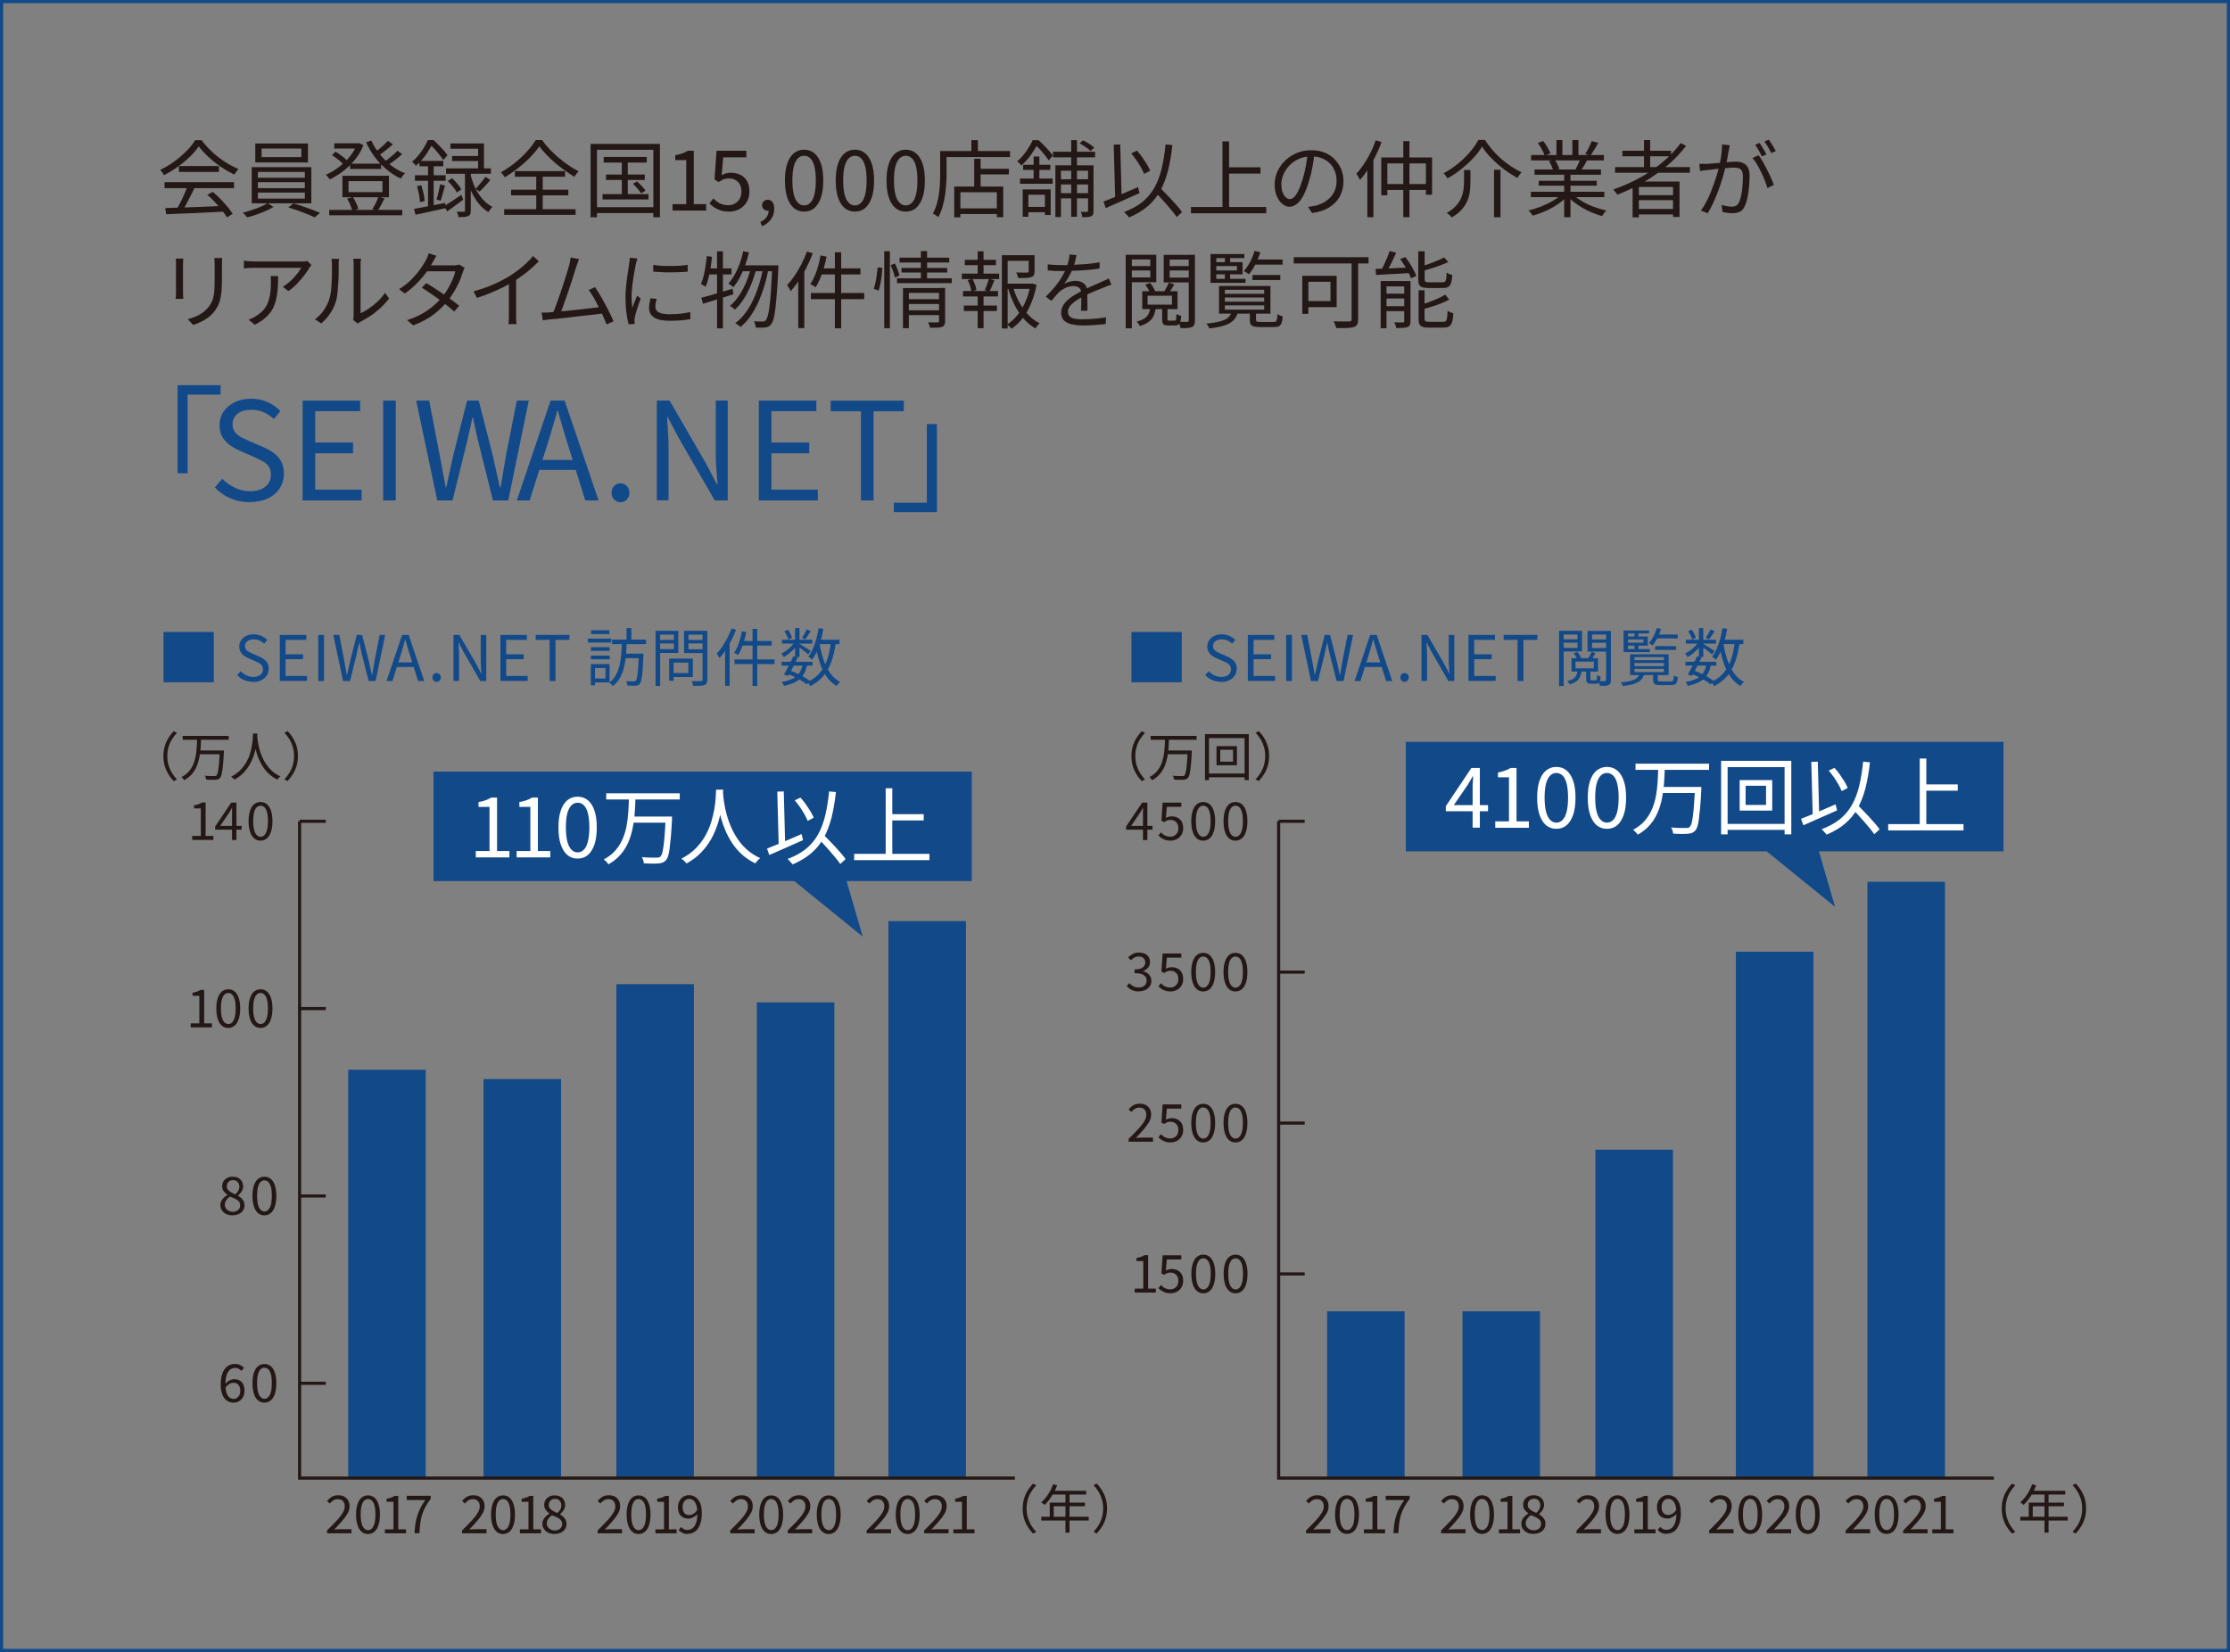 <?xml version="1.0" encoding="UTF-8"?>
<svg id="_レイヤー_2" data-name="レイヤー 2" xmlns="http://www.w3.org/2000/svg" viewBox="0 0 212.88 157.7">
  <rect x="0" y="0" width="212.88" height="157.7" fill="#808080" stroke="none"/>
  <defs>
    <style>
      .cls-1 {
        fill: #fff;
      }

      .cls-2 {
        fill: #124989;
      }

      .cls-3 {
        fill: #231815;
      }

      .cls-4 {
        stroke: #231815;
      }

      .cls-4, .cls-5 {
        fill: none;
        stroke-miterlimit: 10;
        stroke-width: .3px;
      }

      .cls-5 {
        stroke: #124989;
      }
    </style>
  </defs>
  <g id="_レイヤー_3" data-name="レイヤー 3">
    <g>
      <rect class="cls-5" x=".15" y=".15" width="212.58" height="157.4"/>
      <g>
        <path class="cls-3" d="m18.97,13.97c-.21.32-.49.65-.84.99s-.74.66-1.16.96c-.42.3-.86.57-1.32.8-.03-.05-.06-.11-.1-.17s-.08-.12-.13-.18-.09-.11-.13-.15c.46-.22.91-.48,1.34-.8.43-.31.82-.65,1.17-1s.62-.7.83-1.04h.62c.21.3.46.58.73.86.27.27.56.53.87.77.31.24.63.46.95.64.32.19.64.35.96.48-.07.08-.14.16-.2.26-.07.1-.13.19-.19.28-.41-.2-.83-.44-1.26-.73-.43-.29-.83-.61-1.2-.95-.37-.34-.69-.68-.94-1.02Zm-3.26,3.42h6.63v.57h-6.63v-.57Zm.06,2.47c.47-.02,1.01-.03,1.64-.05s1.28-.04,1.98-.07c.7-.03,1.4-.06,2.09-.09l-.02.55c-.67.03-1.35.06-2.03.1s-1.33.06-1.94.08-1.16.05-1.63.07l-.08-.59Zm2.13-2.11l.67.19c-.12.25-.25.52-.4.8-.14.28-.28.55-.42.81s-.28.49-.41.7l-.53-.18c.13-.21.26-.45.4-.72.14-.27.27-.55.39-.83.12-.28.22-.53.3-.76Zm-.82-1.9h3.82v.56h-3.82v-.56Zm2.72,2.74l.51-.28c.25.21.5.44.74.69.24.25.47.5.67.74.2.25.37.47.49.67l-.54.34c-.12-.2-.29-.43-.49-.68-.2-.25-.42-.51-.66-.77s-.48-.5-.72-.7Z"/>
        <path class="cls-3" d="m25.55,19.39l.56.37c-.21.13-.46.26-.75.38s-.58.24-.88.35c-.3.1-.59.19-.88.26-.05-.06-.12-.14-.2-.23s-.17-.16-.24-.21c.28-.07.58-.15.88-.26.3-.1.59-.21.86-.32.27-.11.48-.23.65-.34Zm-1.52-3.43h5.69v3.45h-5.69v-3.45Zm.34-2.26h5.03v1.81h-5.03v-1.81Zm.25,2.71v.56h4.48v-.56h-4.48Zm0,.98v.57h4.48v-.57h-4.48Zm0,.99v.58h4.48v-.58h-4.48Zm.35-4.2v.82h3.8v-.82h-3.8Zm2.54,5.63l.51-.39c.28.08.58.17.89.28.31.11.61.21.9.32s.54.21.74.3l-.51.43c-.2-.1-.44-.2-.73-.32-.29-.11-.59-.23-.91-.34s-.61-.21-.89-.29Z"/>
        <path class="cls-3" d="m34.09,13.68h.1l.11-.02.39.2c-.15.38-.34.74-.57,1.07-.23.33-.49.63-.78.91s-.59.52-.91.74c-.32.22-.63.4-.95.55-.04-.06-.1-.14-.17-.23s-.14-.16-.2-.22c.29-.12.59-.28.89-.48.3-.2.58-.42.85-.67.27-.25.51-.52.72-.82.21-.29.38-.6.51-.92v-.11Zm-2.66,6.36h6.97v.51h-6.97v-.51Zm.26-5.22l.33-.34c.14.08.29.17.44.28.15.1.28.21.41.32.12.11.23.21.3.3l-.33.37c-.12-.14-.29-.3-.5-.47s-.43-.33-.64-.46Zm.22-1.14h2.38v.5h-2.38v-.5Zm.78,3.1h4.44v2.05h-4.44v-2.05Zm.46,2.18l.54-.14c.11.17.22.36.31.57.1.21.17.39.21.55l-.58.18c-.04-.15-.1-.34-.19-.56s-.19-.42-.3-.59Zm.12-1.67v1.05h3.24v-1.05h-3.24Zm.15-1.67h2.96v.51h-2.96v-.51Zm2.02-2.22c.2.45.47.89.8,1.3.33.41.7.78,1.11,1.1.41.32.85.57,1.32.74-.05.04-.1.09-.15.15s-.1.11-.14.18c-.04.06-.09.12-.12.17-.47-.21-.91-.49-1.33-.84s-.8-.74-1.14-1.19c-.34-.45-.62-.93-.84-1.43l.5-.17Zm.69,5.39l.58.15c-.11.21-.22.42-.33.63-.11.21-.22.39-.32.54l-.52-.14c.07-.11.14-.23.22-.37.08-.14.15-.28.21-.43.07-.15.12-.28.16-.39Zm.91-5.34l.46.33c-.21.19-.44.39-.69.58-.25.2-.49.37-.7.51l-.37-.29c.14-.1.29-.22.45-.35s.31-.26.46-.4c.15-.14.28-.27.38-.38Zm.9.94l.45.32c-.21.2-.45.4-.72.6-.26.2-.51.37-.72.51l-.37-.29c.14-.1.3-.22.47-.35s.33-.27.49-.4.29-.27.4-.39Z"/>
        <path class="cls-3" d="m40.83,13.38h.32v.13h.18v.16c-.16.3-.37.65-.63,1.04-.27.39-.6.76-.99,1.12-.03-.04-.07-.09-.11-.14s-.09-.09-.14-.14-.09-.08-.13-.11c.25-.2.46-.42.66-.66.19-.24.36-.48.5-.72.14-.24.26-.47.35-.68Zm-1.3,6.56c.25-.05.54-.1.86-.16.32-.06.67-.13,1.03-.2.36-.07.72-.14,1.08-.21l.05.5c-.51.11-1.02.22-1.53.34-.51.11-.96.21-1.36.29l-.13-.55Zm.08-3.21h2.93v.53h-2.93v-.53Zm.18,1.05l.42-.1c.08.24.16.5.22.78.06.28.1.53.11.73l-.45.11c0-.21-.04-.45-.09-.74-.06-.28-.12-.55-.2-.79Zm.25-2.42h2.28v.51h-2.28v-.51Zm.82.19h.54v4.36l-.54.08v-4.44Zm.07-2.18h.45c.16.14.33.3.5.48.17.17.33.34.48.51.15.17.27.32.36.46l-.4.45c-.09-.13-.21-.29-.35-.47-.14-.18-.29-.36-.45-.54-.16-.18-.32-.33-.47-.47h-.12v-.42Zm1.08,4.23l.47.12c-.07.25-.14.5-.21.76-.07.26-.14.49-.21.68l-.39-.12c.04-.13.08-.28.13-.45.04-.17.08-.35.12-.52.04-.17.07-.33.09-.47Zm.39,2.08c.21-.13.46-.29.75-.48.29-.2.58-.39.89-.6l.18.46c-.26.2-.52.39-.78.58-.26.19-.51.37-.75.54l-.29-.5Zm.18-3.61h4.28v.52h-4.28v-.52Zm.17,1.2l.4-.26c.18.16.35.33.52.54.17.2.29.38.37.53l-.43.3c-.07-.15-.19-.34-.36-.54-.17-.21-.33-.39-.5-.56Zm.25-3.58h3.2v2.68h-.56v-2.17h-2.64v-.51Zm.16,1.2h2.8v.48h-2.8v-.48Zm1.22,1.42h.56v3.78c0,.15-.02.27-.05.35-.03.08-.1.14-.2.19-.09.04-.21.07-.36.08-.15.01-.34.02-.56.02,0-.07-.02-.16-.06-.26-.03-.1-.07-.19-.1-.26.15,0,.29,0,.41,0h.26s.08-.02.09-.03c.01-.02.02-.04.02-.09v-3.78Zm.54.36c.06.27.15.54.26.84s.25.58.42.86c.17.28.37.54.6.78.24.24.5.44.81.6-.04.04-.08.08-.13.14-.05.06-.09.12-.14.18-.04.06-.08.12-.12.18-.3-.19-.57-.41-.8-.67s-.42-.54-.59-.83c-.16-.29-.3-.58-.4-.87-.11-.29-.19-.55-.25-.8l.34-.41Zm1.42.21l.47.3c-.16.2-.33.39-.52.59-.18.2-.35.37-.51.52l-.38-.27c.1-.1.21-.22.32-.35.11-.13.23-.27.34-.41s.2-.27.28-.38Z"/>
        <path class="cls-3" d="m51.49,13.96c-.16.24-.36.49-.6.76s-.5.53-.79.79c-.29.26-.59.51-.92.75s-.65.46-.99.66c-.04-.07-.1-.15-.17-.24-.07-.09-.14-.17-.21-.23.46-.26.91-.56,1.34-.9.43-.35.82-.71,1.16-1.09.35-.38.62-.74.83-1.09h.61c.21.3.45.59.72.88.27.29.56.56.87.82.31.26.62.5.95.72.32.22.64.41.95.56-.07.07-.15.16-.22.25-.07.09-.13.19-.18.28-.3-.18-.62-.39-.94-.62-.32-.23-.63-.47-.93-.73s-.58-.52-.83-.79c-.26-.27-.47-.52-.66-.78Zm-3.36,6.01h6.82v.54h-6.82v-.54Zm.66-1.86h5.46v.54h-5.46v-.54Zm.36-1.78h4.79v.54h-4.79v-.54Zm2.04.22h.62v3.72h-.62v-3.72Z"/>
        <path class="cls-3" d="m56.38,13.74h6.62v7h-.63v-6.44h-5.38v6.44h-.61v-7Zm.32,6.04h5.96v.56h-5.96v-.56Zm.82-1.25h4.39v.51h-4.39v-.51Zm.11-3.55h4.11v.54h-4.11v-.54Zm.22,1.68h3.7v.52h-3.7v-.52Zm1.51-1.51h.57v3.66h-.57v-3.66Zm1.06,2.39l.39-.22c.15.13.31.28.46.44.16.17.27.31.35.44l-.42.25c-.08-.13-.2-.28-.34-.45-.15-.17-.3-.33-.45-.46Z"/>
        <path class="cls-3" d="m64.2,20.1v-.61h1.31v-4.21h-1.05v-.46c.26-.05.49-.11.68-.18.19-.07.37-.15.53-.25h.56v5.1h1.18v.61h-3.22Z"/>
        <path class="cls-3" d="m69.6,20.2c-.3,0-.57-.04-.8-.11-.23-.08-.43-.17-.61-.29-.17-.12-.33-.24-.47-.38l.37-.48c.11.11.24.22.37.32s.29.18.47.24.38.09.6.09.44-.05.63-.16c.19-.11.34-.26.45-.45.11-.19.17-.42.17-.69,0-.4-.11-.71-.33-.93-.22-.22-.52-.33-.88-.33-.19,0-.36.03-.5.09-.14.06-.3.15-.47.26l-.39-.25.19-2.74h2.85v.63h-2.21l-.15,1.7c.13-.07.26-.13.4-.17.14-.04.3-.06.48-.06.33,0,.62.06.89.19s.48.32.64.58c.16.26.24.6.24,1.01s-.09.76-.28,1.05c-.18.29-.42.51-.72.66-.29.15-.6.22-.93.22Z"/>
        <path class="cls-3" d="m72.76,21.62l-.18-.43c.25-.11.45-.26.59-.46.14-.19.21-.41.21-.66l-.08-.66.36.54c-.05.06-.11.1-.17.12-.06.02-.13.04-.2.04-.14,0-.27-.04-.38-.14s-.16-.22-.16-.38.05-.29.16-.38.24-.14.39-.14c.19,0,.34.08.45.23.11.15.16.36.16.63,0,.38-.1.72-.32,1.01-.21.29-.5.51-.85.66Z"/>
        <path class="cls-3" d="m76.76,20.2c-.38,0-.7-.11-.98-.34-.27-.23-.48-.57-.63-1.01s-.22-.98-.22-1.62.07-1.17.22-1.61c.15-.44.36-.77.63-.99.27-.22.6-.34.98-.34s.7.11.98.34c.27.22.48.55.63.99.15.44.22.97.22,1.61s-.07,1.18-.22,1.62-.36.78-.63,1.01c-.27.23-.6.34-.98.34Zm0-.59c.22,0,.42-.08.59-.25.17-.17.3-.42.39-.78.09-.35.14-.81.14-1.36s-.05-1-.14-1.35c-.09-.35-.22-.6-.39-.76-.17-.16-.36-.24-.59-.24s-.41.08-.58.24c-.17.16-.3.41-.4.76-.09.35-.14.8-.14,1.35s.05,1.01.14,1.36c.09.35.23.61.4.78.17.17.37.25.58.25Z"/>
        <path class="cls-3" d="m81.61,20.2c-.38,0-.7-.11-.98-.34-.27-.23-.48-.57-.63-1.01s-.22-.98-.22-1.62.07-1.17.22-1.61c.15-.44.36-.77.63-.99.27-.22.6-.34.98-.34s.7.11.98.34c.27.22.48.55.63.99.15.44.22.97.22,1.61s-.07,1.18-.22,1.62-.36.78-.63,1.01c-.27.23-.6.34-.98.34Zm0-.59c.22,0,.42-.08.59-.25.17-.17.3-.42.39-.78.09-.35.14-.81.14-1.36s-.05-1-.14-1.35c-.09-.35-.22-.6-.39-.76-.17-.16-.36-.24-.59-.24s-.41.08-.58.24c-.17.16-.3.41-.4.76-.09.35-.14.8-.14,1.35s.05,1.01.14,1.36c.09.35.23.61.4.78.17.17.37.25.58.25Z"/>
        <path class="cls-3" d="m86.46,20.2c-.38,0-.7-.11-.98-.34-.27-.23-.48-.57-.63-1.01s-.22-.98-.22-1.62.07-1.17.22-1.61c.15-.44.36-.77.63-.99.27-.22.6-.34.98-.34s.7.11.98.34c.27.22.48.55.63.99.15.44.22.97.22,1.61s-.07,1.18-.22,1.62-.36.78-.63,1.01c-.27.23-.6.34-.98.34Zm0-.59c.22,0,.42-.08.59-.25.17-.17.3-.42.39-.78.09-.35.14-.81.14-1.36s-.05-1-.14-1.35c-.09-.35-.22-.6-.39-.76-.17-.16-.36-.24-.59-.24s-.41.08-.58.24c-.17.16-.3.41-.4.76-.09.35-.14.8-.14,1.35s.05,1.01.14,1.36c.09.35.23.61.4.78.17.17.37.25.58.25Z"/>
        <path class="cls-3" d="m89.77,14.42h.59v2.07c0,.3,0,.64-.03,1-.02.37-.06.74-.11,1.12-.06.38-.14.75-.24,1.12-.1.37-.24.7-.41,1-.03-.03-.08-.07-.15-.12-.07-.05-.13-.09-.2-.13-.06-.04-.12-.07-.18-.09.17-.29.3-.6.39-.93.1-.33.17-.67.21-1.02.05-.35.08-.69.09-1.03.02-.34.02-.65.02-.93v-2.07Zm.3,0h6.35v.57h-6.35v-.57Zm1.02,3.39h4.68v2.92h-.61v-2.38h-3.48v2.4h-.59v-2.94Zm.32,2.08h4.04v.54h-4.04v-.54Zm1.32-6.51h.62v1.37h-.62v-1.37Zm.27,1.78h.61v2.93h-.61v-2.93Zm.3.95h3.01v.54h-3.01v-.54Z"/>
        <path class="cls-3" d="m98.58,13.38h.34v.13h.18v.17c-.16.3-.37.64-.63,1.02-.26.38-.58.75-.97,1.1-.03-.05-.07-.1-.12-.15s-.1-.1-.14-.14c-.05-.05-.09-.08-.14-.11.35-.3.65-.63.9-1s.45-.71.58-1.02Zm-1.21,3.66h3.12v.5h-3.12v-.5Zm.26,1.04h2.67v2.45h-.55v-1.94h-1.58v2.1h-.54v-2.61Zm.04-2.35h2.6v.49h-2.6v-.49Zm.17,4.02h2.22v.51h-2.22v-.51Zm.83-4.81h.55v2.29h-.55v-2.29Zm.03-1.56h.43c.17.14.34.3.51.48.18.18.34.35.49.52.15.17.28.33.37.47l-.38.46c-.09-.13-.21-.29-.36-.48-.15-.18-.3-.37-.47-.55-.17-.18-.33-.34-.5-.48h-.1v-.42Zm1.82,1.11h4.02v.53h-4.02v-.53Zm.23,1.29h3.39v.52h-2.86v4.42h-.53v-4.94Zm.26,1.33h3.14v.5h-3.14v-.5Zm0,1.33h3.14v.5h-3.14v-.5Zm1.25-5.06h.55v7.31h-.55v-7.31Zm.79.31l.34-.29c.19.09.39.2.59.33.2.13.36.25.48.36l-.35.33c-.11-.11-.27-.24-.47-.38-.2-.14-.4-.26-.58-.36Zm.81,2.1h.53v4.34c0,.13-.01.24-.04.32s-.09.15-.17.19c-.09.04-.2.07-.34.08-.14.01-.3.02-.51.02-.01-.07-.03-.15-.06-.26-.03-.1-.07-.19-.11-.26.14,0,.27,0,.38,0h.22c.08,0,.11-.04.11-.11v-4.33Z"/>
        <path class="cls-3" d="m105.35,19.24c.27-.11.59-.23.95-.38.36-.15.74-.31,1.14-.48.4-.17.8-.35,1.2-.52l.14.58c-.37.17-.74.33-1.13.5-.38.17-.75.33-1.11.49-.36.16-.68.3-.98.43l-.22-.62Zm.97-5.43l.62-.02.14,5.29-.62.02-.14-5.29Zm4.94-.02l.66.06c-.1.93-.25,1.75-.43,2.48-.19.72-.44,1.37-.75,1.92-.31.56-.71,1.04-1.19,1.45-.48.41-1.07.76-1.77,1.06-.03-.04-.07-.1-.13-.16s-.12-.13-.18-.2-.12-.12-.17-.16c.69-.26,1.27-.57,1.74-.95s.85-.83,1.15-1.35c.3-.53.53-1.13.7-1.82.17-.69.29-1.47.38-2.34Zm-3.27.85l.54-.26c.18.19.35.4.51.63s.31.46.45.68c.13.22.24.43.31.61l-.58.3c-.07-.18-.17-.39-.3-.62-.13-.23-.28-.46-.44-.7-.17-.23-.33-.45-.5-.65Zm2.17,3.56l.46-.4c.19.19.39.39.6.61.21.21.42.43.62.65.2.22.39.43.57.64.18.2.32.39.43.55l-.51.47c-.11-.17-.25-.35-.42-.56s-.35-.42-.55-.65-.4-.45-.61-.68c-.21-.23-.4-.44-.6-.63Z"/>
        <path class="cls-3" d="m113.69,19.76h7.19v.6h-7.19v-.6Zm3.01-6.26h.63v6.58h-.63v-6.58Zm.34,2.47h3.29v.6h-3.29v-.6Z"/>
        <path class="cls-3" d="m125.49,14.63c-.05.42-.12.85-.2,1.3-.08.45-.19.89-.32,1.32-.16.55-.34,1.01-.53,1.38s-.4.65-.63.83-.46.28-.7.28-.46-.09-.68-.26c-.22-.17-.4-.42-.54-.74-.14-.32-.21-.7-.21-1.14s.09-.85.27-1.24c.18-.39.43-.74.74-1.04.32-.3.69-.54,1.12-.72.43-.18.88-.26,1.37-.26s.89.08,1.27.23c.38.15.7.37.96.64s.47.58.62.94c.14.36.22.74.22,1.14,0,.56-.12,1.05-.36,1.48s-.58.77-1.02,1.04-.99.44-1.62.53l-.38-.59c.13-.02.25-.03.37-.05.12-.02.22-.04.32-.06.26-.06.5-.15.75-.28.24-.13.46-.29.65-.48.19-.19.35-.43.46-.7.12-.27.17-.58.17-.92,0-.33-.05-.63-.16-.91-.11-.28-.26-.53-.47-.74-.21-.21-.46-.38-.76-.5-.3-.12-.64-.18-1.02-.18-.44,0-.83.08-1.19.24s-.66.37-.9.63-.44.54-.57.85c-.13.31-.2.61-.2.9,0,.34.04.61.13.83s.19.38.32.48c.12.1.25.15.37.15s.26-.06.39-.19c.13-.12.27-.33.41-.61s.27-.64.41-1.09c.12-.38.22-.79.3-1.22.08-.43.14-.86.18-1.27h.67Z"/>
        <path class="cls-3" d="m131.32,13.39l.57.17c-.17.45-.36.9-.58,1.34s-.45.85-.7,1.24c-.25.39-.51.74-.79,1.04-.02-.05-.04-.11-.09-.18-.04-.08-.09-.15-.13-.23s-.09-.14-.12-.19c.25-.26.48-.56.71-.9s.44-.7.64-1.1c.2-.39.36-.79.5-1.2Zm-.79,2.1l.56-.57h.02v5.82h-.58v-5.25Zm1.33-.46h4.85v3.56h-.59v-2.99h-3.68v3.04h-.58v-3.61Zm.33,2.54h4.24v.56h-4.24v-.56Zm1.77-4.1h.59v7.26h-.59v-7.26Z"/>
        <path class="cls-3" d="m141.48,13.99c-.21.36-.48.72-.83,1.09-.34.37-.73.72-1.15,1.06-.42.34-.86.64-1.32.89-.03-.05-.06-.1-.1-.16-.04-.06-.09-.12-.13-.18-.04-.06-.09-.1-.14-.15.47-.25.92-.55,1.35-.9.43-.35.82-.72,1.16-1.12.34-.4.61-.79.81-1.16h.63c.21.33.45.65.71.96.27.31.55.59.86.86s.62.5.95.72.65.4.97.54c-.07.08-.14.16-.21.26-.07.1-.13.19-.19.28-.43-.23-.85-.5-1.28-.82-.42-.32-.82-.67-1.18-1.04-.37-.37-.67-.75-.91-1.13Zm-1.72,2.24h.61v1.12c0,.28-.02.57-.05.88-.03.3-.11.6-.23.9-.12.3-.3.58-.54.86s-.56.53-.96.77c-.03-.05-.08-.1-.13-.15-.06-.05-.12-.11-.18-.16-.06-.05-.12-.09-.17-.12.37-.22.67-.45.89-.69.22-.24.38-.5.49-.76.11-.26.18-.52.22-.78.03-.26.05-.51.05-.76v-1.11Zm2.86-.03h.62v4.54h-.62v-4.54Z"/>
        <path class="cls-3" d="m149.12,18.52l.48.22c-.25.27-.55.53-.91.77-.36.24-.75.46-1.16.64-.41.18-.82.33-1.22.44-.03-.05-.06-.11-.11-.17-.05-.06-.09-.12-.14-.18-.05-.06-.1-.11-.14-.15.39-.09.79-.22,1.2-.38s.78-.34,1.14-.55c.35-.21.64-.42.86-.65Zm-2.98-.21h7.01v.51h-7.01v-.51Zm.02-3.51h6.95v.51h-6.95v-.51Zm.33,1.38h6.34v.5h-6.34v-.5Zm.32-2.54l.51-.18c.14.18.27.38.4.6.13.22.23.42.28.58l-.54.21c-.05-.17-.14-.36-.27-.59-.13-.23-.25-.44-.39-.62Zm.08,3.62h5.54v.46h-5.54v-.46Zm.97-1.89l.57-.1c.09.13.18.27.26.44.08.16.14.31.17.43l-.59.12c-.03-.12-.09-.26-.16-.43-.08-.17-.16-.32-.24-.45Zm.72-2h.57v1.68h-.57v-1.68Zm.74,3.04h.6v4.33h-.6v-4.33Zm.78,2.1c.17.18.38.35.62.51.24.17.51.32.8.46.29.14.59.26.9.36.31.1.62.19.92.26-.04.04-.09.09-.14.16-.05.06-.1.12-.15.19-.05.07-.08.13-.11.18-.3-.09-.61-.19-.92-.32-.31-.13-.61-.27-.9-.44-.29-.17-.56-.35-.82-.54s-.47-.4-.66-.62l.46-.2Zm0-5.14h.58v1.65h-.58v-1.65Zm.78,1.79l.62.16c-.1.18-.19.35-.3.52s-.2.33-.29.46l-.5-.15c.08-.14.16-.31.25-.5.09-.19.16-.35.21-.5Zm1.07-1.69l.62.17c-.12.21-.24.43-.38.65-.13.22-.26.41-.37.57l-.49-.17c.08-.11.15-.24.23-.38.08-.14.15-.29.22-.44s.12-.28.17-.4Z"/>
        <path class="cls-3" d="m160.44,13.65l.51.28c-.53.7-1.15,1.34-1.84,1.92-.7.58-1.44,1.1-2.24,1.56-.8.46-1.63.85-2.48,1.18-.02-.05-.06-.1-.1-.16s-.1-.12-.15-.18c-.05-.06-.09-.11-.13-.16.86-.3,1.69-.67,2.49-1.1s1.53-.94,2.2-1.5c.67-.56,1.26-1.17,1.75-1.83Zm-6.26,2.3h7.14v.54h-7.14v-.54Zm.7-1.56h4.64v.53h-4.64v-.53Zm.98,2.94h4.47v3.38h-.62v-2.86h-3.26v2.9h-.6v-3.41Zm.33,1.3h3.77v.48h-3.77v-.48Zm0,1.32h3.77v.52h-3.77v-.52Zm.75-6.58h.59v2.86h-.59v-2.86Z"/>
        <path class="cls-3" d="m162.24,15.64c.13,0,.25,0,.36,0s.23,0,.36,0c.12,0,.27-.01.46-.03.19-.01.39-.03.61-.05l.66-.06c.22-.02.42-.04.6-.05.18-.01.33-.02.43-.02.24,0,.46.04.65.12.2.08.35.21.47.41s.18.47.18.84c0,.31-.02.65-.05,1.02-.03.37-.08.71-.15,1.04-.07.33-.16.6-.27.83-.12.27-.28.44-.48.53s-.43.13-.69.13c-.16,0-.32-.01-.49-.04-.17-.02-.32-.05-.45-.08l-.1-.67c.11.04.23.07.35.09.12.02.24.04.35.06.11.01.2.02.27.02.15,0,.28-.02.4-.08s.22-.16.3-.34c.08-.18.16-.41.21-.68.06-.27.1-.56.12-.87s.04-.61.04-.9c0-.25-.03-.43-.1-.55-.07-.12-.17-.21-.3-.25-.13-.04-.28-.06-.45-.06-.13,0-.32,0-.54.03-.23.02-.47.04-.74.06-.26.02-.5.05-.72.08-.22.03-.39.04-.52.06-.1.01-.21.03-.36.04-.14.02-.26.04-.36.05l-.07-.69Zm2.88-1.76c-.01.07-.02.15-.04.24-.02.08-.03.16-.05.24-.02.09-.04.22-.07.38-.03.17-.06.34-.09.52-.03.18-.07.36-.11.53-.06.22-.13.48-.2.76s-.17.59-.27.91c-.1.32-.22.65-.35.98-.13.33-.27.66-.42.99-.16.33-.32.63-.5.93l-.65-.26c.18-.24.35-.51.51-.82.16-.3.31-.62.44-.95.13-.33.25-.65.36-.97.11-.32.2-.62.28-.89.08-.27.14-.51.18-.71.07-.31.14-.64.18-.99s.07-.67.07-.98l.74.07Zm2.75.93c.13.16.26.36.4.61s.28.5.42.78c.14.27.26.54.38.79.12.26.2.48.27.66l-.62.3c-.06-.21-.14-.44-.24-.7-.1-.26-.22-.53-.35-.8-.13-.27-.27-.53-.41-.77-.14-.24-.28-.44-.43-.6l.58-.26Zm.1-1.16c.07.09.14.2.22.33s.16.26.24.4.15.26.2.36l-.44.19c-.05-.11-.11-.23-.18-.36-.08-.13-.15-.27-.23-.4-.08-.13-.16-.25-.23-.35l.43-.18Zm.88-.33c.07.1.15.22.23.35.09.13.17.27.25.4.08.13.14.25.19.35l-.43.19c-.09-.18-.19-.37-.31-.57-.12-.21-.24-.38-.35-.53l.42-.18Z"/>
      </g>
      <g>
        <path class="cls-3" d="m17.5,24.69c0,.07-.01.17-.02.27,0,.11-.01.21-.01.3v2.67c0,.1,0,.21.01.32,0,.11.01.21.02.28h-.74c.01-.06.02-.15.03-.27s.01-.23.01-.35v-2.66c0-.07,0-.16,0-.28s-.01-.22-.02-.29h.73Zm3.71-.06c0,.1-.01.21-.02.32,0,.12,0,.24,0,.37v1.3c0,.48-.02.89-.05,1.22-.03.34-.08.62-.15.86-.07.24-.15.45-.26.63-.11.18-.23.36-.38.53-.17.2-.37.38-.59.53-.22.15-.45.28-.68.38-.23.1-.44.19-.64.25l-.52-.55c.37-.09.72-.22,1.04-.39s.62-.39.87-.68c.14-.17.26-.33.35-.51.09-.17.16-.37.2-.58s.08-.46.09-.74c.02-.28.02-.61.02-.99v-1.26c0-.13,0-.26-.01-.37,0-.11-.02-.22-.03-.32h.75Z"/>
        <path class="cls-3" d="m29.74,25.29s-.07.08-.11.14c-.04.05-.08.1-.11.15-.1.18-.25.4-.45.67s-.43.53-.69.81c-.26.27-.54.52-.85.73l-.53-.42c.19-.11.37-.24.55-.39.18-.15.35-.31.5-.48s.3-.33.42-.5c.12-.16.21-.3.28-.43h-4.56c-.15,0-.3,0-.45.01s-.3.02-.46.04v-.73c.14.02.29.04.45.05.16.01.31.02.46.02h4.59c.05,0,.12,0,.19,0,.07,0,.14,0,.21-.02.07-.01.12-.02.16-.02l.39.38Zm-3.19,1.06c0,.43-.01.84-.04,1.22s-.08.73-.16,1.06c-.08.33-.2.64-.36.92-.16.28-.38.54-.65.78-.27.24-.61.46-1.02.67l-.59-.48c.11-.04.23-.09.36-.15s.25-.13.36-.21c.31-.19.56-.4.75-.63.19-.23.33-.49.42-.76.09-.27.16-.56.19-.87.04-.31.05-.63.05-.96,0-.1,0-.2,0-.29,0-.09-.01-.19-.03-.3h.72Z"/>
        <path class="cls-3" d="m30.05,30.49c.34-.24.62-.53.86-.87.23-.34.41-.71.54-1.1.06-.18.1-.41.14-.68.03-.27.06-.56.07-.87s.03-.61.03-.9c0-.29,0-.55,0-.77,0-.12,0-.22-.02-.32-.01-.09-.02-.18-.04-.27h.74s-.01.08-.02.14c0,.06-.01.13-.02.2,0,.07,0,.15,0,.23,0,.22,0,.49,0,.79,0,.3-.02.62-.04.94s-.04.64-.07.93c-.03.29-.07.54-.13.74-.12.43-.3.83-.55,1.21s-.54.71-.88.99l-.6-.41Zm3.66.04c.02-.06.03-.13.04-.21,0-.08.01-.16.01-.24v-4.79c0-.15,0-.28-.02-.39-.01-.1-.02-.17-.02-.2h.74s0,.1-.02.21-.02.23-.02.38v4.62c.25-.12.52-.27.8-.46.28-.19.56-.42.83-.67.27-.26.5-.53.71-.83l.38.54c-.23.31-.5.61-.8.89-.31.28-.62.54-.96.76-.33.22-.65.41-.97.57-.06.04-.12.07-.16.1-.04.03-.08.06-.11.08l-.42-.35Z"/>
        <path class="cls-3" d="m41.66,24.42c-.07.11-.14.22-.2.34-.06.12-.12.21-.16.29-.16.29-.37.62-.62.96-.25.35-.55.7-.89,1.04-.34.35-.72.67-1.15.97l-.54-.42c.46-.28.86-.59,1.19-.94.34-.34.62-.67.85-1,.23-.33.41-.61.53-.85.04-.07.09-.17.14-.29.05-.12.09-.24.11-.34l.73.23Zm2.7,1.15c-.04.06-.07.13-.1.21s-.06.16-.09.22c-.08.27-.18.57-.32.88-.14.32-.3.63-.49.95-.19.32-.4.62-.64.92-.36.44-.8.87-1.34,1.28s-1.18.75-1.94,1.03l-.58-.5c.5-.16.95-.35,1.36-.57s.77-.48,1.1-.75c.33-.27.61-.55.85-.84.21-.25.4-.51.57-.81.17-.29.32-.58.45-.88.13-.29.22-.56.28-.81h-2.97l.26-.57h2.54c.11,0,.21,0,.3-.02.09-.01.17-.03.23-.06l.53.32Zm-3.66,1.46c.26.15.53.31.81.5s.56.37.84.56c.28.19.55.38.8.57.26.19.48.36.68.53l-.47.55c-.18-.17-.4-.35-.65-.55s-.52-.4-.8-.61c-.28-.21-.57-.4-.85-.6-.28-.19-.55-.37-.79-.52l.43-.44Z"/>
        <path class="cls-3" d="m45.21,27.81c.69-.19,1.34-.41,1.94-.68.6-.27,1.12-.54,1.56-.82.28-.18.55-.37.81-.57s.51-.42.75-.64c.23-.22.44-.45.62-.66l.54.5c-.22.24-.47.47-.73.7-.26.23-.54.45-.83.66-.29.21-.59.42-.91.61-.29.18-.62.36-.99.54s-.76.36-1.18.53-.84.32-1.26.46l-.32-.62Zm3.37-1.16l.69-.21v3.65c0,.1,0,.21,0,.32s0,.22.02.31c0,.1.02.17.03.22h-.78c0-.05.01-.13.02-.22,0-.1.01-.2.02-.31,0-.11,0-.22,0-.32v-3.44Z"/>
        <path class="cls-3" d="m52.44,29.81c.19-.01.43-.03.7-.05.27-.02.57-.05.89-.08.32-.03.65-.06.98-.1.33-.04.66-.07.97-.11.31-.04.6-.07.86-.1.26-.03.48-.06.65-.08l.18.62c-.18.03-.41.06-.69.09s-.58.07-.9.1c-.32.04-.66.07-1,.11-.34.04-.68.08-1,.12s-.63.07-.9.1-.51.05-.7.06c-.1.01-.21.02-.32.04-.11.02-.23.03-.34.05l-.12-.74c.12,0,.25,0,.38,0s.25,0,.36-.01Zm2.84-5.08c-.04.1-.08.21-.12.32-.04.11-.09.25-.15.42-.05.13-.11.32-.18.56-.07.24-.16.51-.25.8-.09.29-.19.59-.3.9-.1.31-.21.61-.31.9-.1.29-.19.56-.28.79-.08.23-.15.42-.21.56l-.73.02c.07-.16.15-.36.24-.61s.19-.52.3-.82c.11-.3.21-.61.32-.93s.2-.63.3-.92c.1-.3.18-.57.25-.81.07-.24.13-.43.17-.57.05-.19.08-.33.1-.44s.04-.22.05-.32l.8.16Zm1.52,2.68c.14.21.3.45.47.74.17.28.34.58.5.89.17.31.32.61.46.89.14.28.25.53.34.74l-.67.3c-.08-.22-.19-.48-.32-.77-.13-.3-.28-.6-.44-.92s-.32-.61-.48-.9c-.17-.28-.32-.52-.46-.7l.6-.27Z"/>
        <path class="cls-3" d="m60.84,24.68s-.03.1-.04.16c-.02.07-.04.13-.06.2-.02.07-.03.12-.04.17-.03.15-.06.32-.1.52s-.07.4-.11.62c-.04.22-.07.45-.1.67s-.05.45-.07.66c-.02.21-.03.41-.03.59,0,.2,0,.38.02.56.01.18.03.36.05.56.05-.12.1-.25.15-.39.05-.14.11-.28.16-.41.06-.14.11-.26.15-.36l.34.26c-.07.19-.14.4-.22.63s-.15.45-.21.66-.11.38-.13.5c-.01.06-.02.12-.03.19s-.01.12,0,.17c0,.04,0,.09.01.14,0,.05,0,.1.01.14l-.58.04c-.08-.28-.15-.65-.21-1.09s-.09-.94-.09-1.48c0-.29.01-.59.04-.9.03-.31.06-.61.1-.9.04-.29.08-.56.12-.8.04-.24.07-.45.09-.61.02-.1.03-.19.04-.29s.02-.19.02-.28l.71.06Zm1.84,3.87c-.04.14-.07.27-.09.39s-.03.23-.03.34c0,.09.02.18.06.27s.11.17.21.23c.1.07.24.12.41.16.18.04.4.06.67.06.36,0,.7-.02,1.02-.05.32-.03.64-.09.96-.16l.02.67c-.25.05-.54.09-.88.12-.33.03-.71.04-1.12.04-.67,0-1.16-.11-1.48-.32-.31-.21-.47-.51-.47-.88,0-.13.01-.28.04-.43.02-.15.06-.32.1-.52l.58.06Zm-.31-3.26c.22.03.47.06.76.08.29.02.59.03.9.02.31,0,.61-.01.9-.03s.53-.04.72-.08v.65c-.21.02-.46.04-.75.05-.29.01-.58.02-.89.02s-.6,0-.89-.02-.54-.03-.76-.05v-.64Z"/>
        <path class="cls-3" d="m67.45,24.44l.52.08c-.04.36-.08.71-.14,1.06-.06.35-.13.68-.2.98s-.17.58-.27.82c-.03-.03-.08-.06-.13-.09-.06-.03-.11-.07-.17-.1s-.11-.06-.15-.08c.1-.22.19-.48.26-.77.07-.29.13-.6.18-.92s.09-.65.12-.98Zm-.5,3.98c.26-.06.54-.14.87-.23.32-.09.67-.19,1.03-.3s.73-.22,1.08-.33l.08.53c-.5.16-1.01.32-1.52.48-.51.16-.97.31-1.38.43l-.16-.58Zm.56-2.8h2.32v.58h-2.42l.1-.58Zm.94-1.63h.56v7.35h-.56v-7.35Zm2.5,0l.55.1c-.1.44-.23.86-.38,1.27-.15.41-.32.79-.5,1.14-.19.35-.4.66-.62.92-.03-.03-.07-.07-.13-.12-.06-.04-.12-.09-.18-.13s-.11-.07-.16-.1c.22-.25.43-.53.61-.86s.34-.68.48-1.06c.14-.38.25-.77.33-1.18Zm.76,1.52l.46.22c-.11.47-.27.95-.47,1.44-.2.49-.43.94-.7,1.36-.26.42-.55.76-.85,1.02-.06-.06-.13-.12-.22-.19-.09-.07-.17-.12-.25-.16.23-.19.46-.42.66-.69.21-.27.4-.57.58-.91.18-.33.33-.68.46-1.04.13-.36.24-.71.33-1.06Zm1.14.04l.49.22c-.1.54-.23,1.07-.4,1.6-.16.53-.35,1.04-.57,1.52-.22.48-.47.92-.75,1.32-.28.39-.59.73-.93,1-.06-.06-.14-.12-.23-.19-.1-.07-.19-.12-.27-.17.35-.25.66-.57.95-.95.29-.38.54-.81.76-1.28.22-.47.41-.97.57-1.49s.29-1.05.38-1.59Zm-1.95-.22h3.06v.56h-3.31l.26-.56Zm2.82,0h.58c0,.08,0,.14,0,.19s0,.09,0,.12c-.04.91-.09,1.68-.14,2.32s-.1,1.15-.15,1.56-.11.72-.17.94c-.06.22-.14.38-.22.48-.08.11-.17.19-.25.23s-.19.07-.31.09c-.11.01-.25.02-.41.02s-.33,0-.5-.02c-.01-.09-.03-.19-.06-.3-.03-.11-.06-.21-.11-.3.18.02.35.03.5.03.15,0,.26,0,.34,0,.07,0,.13,0,.17-.03.04-.02.09-.05.13-.1.06-.08.12-.22.18-.43.06-.21.11-.52.16-.91.05-.39.1-.9.14-1.51.04-.61.08-1.36.13-2.24v-.14Z"/>
        <path class="cls-3" d="m77.02,24.01l.57.17c-.17.45-.37.9-.59,1.34-.22.44-.46.85-.72,1.24-.26.39-.53.73-.8,1.04-.02-.05-.05-.11-.09-.18-.04-.08-.08-.15-.13-.23-.04-.08-.09-.14-.12-.18.25-.26.49-.56.72-.9.23-.34.45-.71.65-1.1s.37-.79.52-1.19Zm-.81,2.06l.57-.57h0v5.82h-.58v-5.26Zm2.12-1.69l.58.12c-.08.37-.16.73-.27,1.09-.1.36-.22.7-.35,1-.13.31-.27.59-.43.83-.04-.03-.09-.07-.15-.1s-.12-.07-.19-.11c-.07-.04-.12-.07-.17-.09.16-.22.29-.48.42-.77.13-.3.24-.61.33-.95.1-.34.17-.68.23-1.02Zm-.92,3.59h5.09v.59h-5.09v-.59Zm.99-2.35h3.74v.58h-3.89l.14-.58Zm1.3-1.54h.6v7.26h-.6v-7.26Z"/>
        <path class="cls-3" d="m83.78,25.52l.45.06c-.01.21-.03.44-.06.7s-.07.52-.12.77c-.05.26-.1.49-.17.69l-.47-.16c.06-.18.12-.39.17-.63s.09-.49.12-.74c.04-.25.06-.48.08-.69Zm.63-1.54h.54v7.35h-.54v-7.35Zm.62,1.33l.4-.16c.09.18.18.38.26.6.08.22.15.4.18.54l-.42.21c-.04-.15-.1-.34-.18-.57-.08-.22-.16-.43-.25-.62Zm.6,1.26h5.23v.46h-5.23v-.46Zm.24-1.97h4.75v.46h-4.75v-.46Zm.19.98h4.36v.44h-4.36v-.44Zm.14,1.92h3.59v.46h-3.03v3.37h-.56v-3.83Zm.41,1.06h3.19v.46h-3.19v-.46Zm0,1.06h3.21v.46h-3.21v-.46Zm1.3-5.65h.59v2.74h-.59v-2.74Zm1.74,3.52h.57v3.17c0,.15-.02.27-.06.35-.04.08-.12.15-.23.19-.11.05-.26.08-.45.08s-.42.01-.7.01c-.01-.08-.03-.16-.07-.26-.04-.1-.07-.18-.11-.26.2,0,.39,0,.56.01.17,0,.29,0,.34,0,.1,0,.14-.05.14-.14v-3.16Z"/>
        <path class="cls-3" d="m91.82,26.12h3.56v.52h-3.56v-.52Zm.11,1.66h3.34v.52h-3.34v-.52Zm.08,1.39h3.16v.52h-3.16v-.52Zm.09-4.37h2.97v.51h-2.97v-.51Zm.27,1.94l.46-.12c.1.17.18.36.25.56.07.2.11.37.13.51l-.48.14c-.02-.14-.06-.32-.12-.52-.07-.21-.14-.4-.23-.57Zm.96-2.75h.56v2.32h-.56v-2.32Zm0,4.02h.56v3.32h-.56v-3.32Zm1.08-1.39l.52.13c-.08.19-.16.39-.24.58s-.16.36-.24.5l-.44-.13c.04-.1.09-.22.14-.34.05-.13.1-.26.14-.39.04-.13.08-.25.11-.35Zm1.22-2.26h2.86v.54h-2.3v6.46h-.55v-7Zm.3,2.72h2.62v.5h-2.62v-.5Zm2.44,0h.1l.1-.02.38.14c-.11.58-.26,1.13-.48,1.66-.21.53-.47,1.01-.79,1.44-.32.43-.69.79-1.12,1.08-.05-.07-.11-.14-.19-.22-.08-.08-.15-.14-.22-.19.41-.27.76-.6,1.06-1,.3-.4.54-.83.74-1.31.2-.47.33-.96.41-1.44v-.14Zm-1.66.33c.14.5.34.98.58,1.43.25.45.53.85.86,1.2.33.35.7.63,1.1.82-.07.05-.14.13-.22.23s-.14.19-.19.26c-.41-.23-.78-.54-1.12-.93-.33-.38-.62-.82-.87-1.32-.25-.5-.45-1.02-.61-1.57l.47-.13Zm1.49-3.05h.56v1.54c0,.15-.02.27-.06.35s-.12.15-.24.2c-.12.04-.29.07-.49.08-.21,0-.47.01-.78.01-.01-.08-.03-.17-.07-.27-.03-.1-.07-.19-.12-.26.17,0,.33,0,.47.01.14,0,.26,0,.36,0s.17,0,.21,0c.07,0,.11-.02.13-.03.02-.02.03-.05.03-.09v-1.54Z"/>
        <path class="cls-3" d="m102.76,24.37c-.03.16-.07.35-.12.56-.05.22-.13.46-.24.73-.1.24-.21.49-.36.74s-.29.49-.45.7c.1-.06.22-.12.34-.16s.26-.08.4-.1c.14-.02.26-.03.37-.03.31,0,.57.09.78.26.21.17.32.43.32.76v.39c0,.16,0,.32,0,.5,0,.17,0,.34.01.51,0,.17,0,.31,0,.43h-.62c0-.11.01-.23.02-.38,0-.14,0-.3.01-.46,0-.16,0-.31,0-.46,0-.14,0-.27,0-.37,0-.23-.07-.41-.21-.52-.14-.11-.32-.16-.53-.16-.25,0-.5.05-.74.16-.24.11-.46.25-.64.42-.12.11-.23.24-.35.38-.11.14-.24.29-.38.45l-.54-.4c.38-.37.7-.72.96-1.05s.46-.63.62-.91c.16-.28.29-.53.38-.76.09-.22.16-.45.21-.68.05-.23.09-.44.1-.63l.66.06Zm-2.74.86c.21.03.45.05.7.06.25.02.47.02.66.02.36,0,.74,0,1.15-.03.41-.02.83-.05,1.24-.08.42-.04.82-.09,1.2-.16v.59c-.29.05-.58.09-.9.12-.31.03-.63.05-.96.07s-.64.03-.94.04c-.3,0-.58.01-.84.01-.11,0-.24,0-.39,0-.15,0-.3,0-.46-.02s-.32-.02-.46-.03v-.6Zm6.11,1.94c-.07.02-.15.04-.23.07-.08.03-.17.06-.25.09s-.16.06-.24.1c-.28.11-.6.24-.97.39s-.74.33-1.13.54c-.27.13-.5.27-.7.42s-.36.3-.48.46c-.12.16-.18.33-.18.52,0,.16.04.28.11.38s.17.17.31.22c.13.05.29.08.46.1.17.02.36.02.57.02.31,0,.66-.02,1.06-.05.4-.03.77-.08,1.12-.14l-.02.64c-.2.03-.43.05-.68.07-.25.02-.51.04-.77.05s-.5.02-.74.02c-.38,0-.72-.04-1.04-.1-.31-.07-.56-.19-.75-.37-.19-.18-.28-.43-.28-.75,0-.24.06-.46.17-.66.11-.2.26-.38.45-.55.19-.17.4-.32.63-.46.23-.14.46-.27.7-.39.26-.14.5-.26.72-.36.23-.1.44-.19.64-.28.2-.09.39-.17.57-.26.12-.05.23-.1.34-.15.11-.05.21-.1.32-.16l.26.6Z"/>
        <path class="cls-3" d="m107.46,24.32h.59v7.02h-.59v-7.02Zm.3,1.08h2.25v.42h-2.25v-.42Zm.06-1.08h2.56v2.62h-2.56v-.46h1.99v-1.71h-1.99v-.46Zm2.01,5.02h.5c-.03.31-.1.58-.2.8-.1.23-.26.42-.47.58-.21.16-.49.29-.85.4-.03-.06-.07-.13-.13-.22-.06-.08-.12-.15-.17-.2.31-.08.56-.18.74-.3s.31-.27.4-.45c.08-.18.14-.38.18-.62Zm-.79-1.54h3.37v1.71h-3.37v-1.71Zm.28-.63l.47-.16c.1.11.2.24.29.4.09.15.16.29.19.4l-.49.18c-.03-.12-.09-.25-.18-.41-.09-.15-.18-.29-.29-.42Zm.23,1.06v.85h2.33v-.85h-2.33Zm1.39,1.08h.51v1.12c0,.08.01.13.03.15.02.02.07.03.14.03h.5c.05,0,.09-.01.11-.04.02-.03.04-.09.05-.18.01-.09.02-.23.03-.42.05.04.12.07.21.11s.17.06.24.08c-.02.37-.07.61-.16.73-.08.12-.22.18-.41.18h-.64c-.17,0-.29-.02-.38-.05-.09-.03-.15-.1-.18-.19-.04-.09-.05-.22-.05-.38v-1.12Zm2.83-4.99v.46h-2.11v1.72h2.11v.46h-2.68v-2.63h2.68Zm-2.19,2.65l.52.18c-.09.15-.18.3-.27.45-.09.15-.18.28-.26.38l-.43-.16c.08-.12.16-.26.24-.42.09-.16.15-.31.2-.43Zm-.13-1.57h2.27v.42h-2.27v-.42Zm2.03-1.08h.59v6.26c0,.17-.02.31-.06.41-.04.1-.12.18-.22.23-.11.05-.26.08-.44.09-.18.01-.4.02-.66.01-.01-.05-.03-.12-.04-.19-.02-.07-.04-.15-.07-.22-.03-.08-.05-.14-.08-.18.19,0,.36,0,.52,0h.32c.05,0,.09-.02.11-.04s.03-.06.03-.12v-6.25Z"/>
        <path class="cls-3" d="m117.6,29.75h.59c-.06.24-.15.44-.27.62s-.29.33-.5.46-.48.23-.8.32c-.32.08-.71.15-1.18.2-.02-.06-.05-.14-.11-.24-.06-.09-.11-.17-.16-.22.42-.04.78-.09,1.06-.15s.52-.14.7-.22c.18-.09.32-.2.42-.32s.18-.27.23-.44Zm1.19-5.49v.38h-2.68v1.98h2.79v.38h-3.34v-2.75h3.23Zm-2.94.77h2.77v1.16h-2.77v-.37h2.23v-.42h-2.23v-.38Zm.52,2.27h4.91v2.64h-4.91v-2.64Zm.56-2.85h.5v.75h-.5v-.75Zm0,1.5h.5v.78h-.5v-.78Zm0,1.71v.39h3.75v-.39h-3.75Zm0,.74v.4h3.75v-.4h-3.75Zm0,.75v.41h3.75v-.41h-3.75Zm2.84-5.2l.55.13c-.13.4-.29.79-.48,1.16-.19.37-.4.69-.62.94-.03-.03-.08-.06-.14-.1-.06-.04-.12-.08-.18-.12s-.11-.07-.16-.09c.22-.24.42-.53.6-.87.18-.34.32-.69.42-1.05Zm-.46,5.77h.59v.82c0,.08.03.14.08.16.05.02.17.04.35.04h1.24c.1,0,.18-.02.22-.05.05-.03.08-.1.11-.21.02-.11.04-.27.04-.49.06.04.14.08.24.12.1.04.19.07.27.08-.02.28-.05.49-.11.64-.06.15-.14.26-.25.31-.11.06-.27.08-.47.08h-1.35c-.26,0-.45-.02-.59-.06s-.24-.11-.29-.21c-.06-.1-.08-.24-.08-.43v-.82Zm.25-3.47h2.66v.48h-2.66v-.48Zm.1-1.48h2.78v.49h-2.78v-.49Z"/>
        <path class="cls-3" d="m123.5,24.55h7.14v.6h-7.14v-.6Zm.82,1.78h.58v3.63h-.58v-3.63Zm.25,0h3.03v2.99h-3.03v-.58h2.44v-1.84h-2.44v-.58Zm4.46-1.6h.62v5.75c0,.21-.03.38-.09.49-.06.12-.17.2-.33.25-.15.05-.37.08-.65.09-.28,0-.62.01-1.02.01-.01-.06-.03-.13-.06-.2s-.06-.16-.09-.24c-.03-.08-.06-.15-.1-.21.21.01.42.02.63.02s.38,0,.54,0h.32c.08-.01.15-.03.18-.06.04-.03.05-.09.05-.17v-5.74Z"/>
        <path class="cls-3" d="m131.32,25.67c.28,0,.6-.02.96-.04.36-.01.75-.03,1.16-.05.41-.02.82-.04,1.24-.05v.53c-.4.03-.8.05-1.2.07-.4.02-.78.04-1.14.06-.36.02-.69.04-.98.06l-.05-.58Zm1.34-1.7l.62.15c-.1.22-.2.45-.31.68s-.22.46-.34.68c-.11.21-.23.41-.33.58l-.52-.14c.11-.18.21-.38.32-.6.11-.23.21-.46.31-.7s.18-.45.24-.64Zm-.86,2.86h2.54v.51h-1.98v3.99h-.56v-4.5Zm.27,1.2h2.3v.47h-2.3v-.47Zm0,1.2h2.3v.47h-2.3v-.47Zm1.99-2.4h.59v3.82c0,.15-.02.28-.06.36-.04.09-.11.16-.22.21-.11.04-.26.07-.43.08-.18.01-.39.02-.64.02-.02-.08-.04-.17-.08-.28-.04-.11-.08-.2-.12-.27.19,0,.36,0,.51.01.15,0,.26,0,.32,0,.05,0,.09,0,.1-.03s.02-.05.02-.11v-3.81Zm-.4-2.1l.5-.19c.14.18.28.38.42.6.14.22.26.43.37.64s.2.39.26.56l-.52.23c-.05-.17-.13-.35-.24-.57-.11-.21-.23-.43-.37-.65s-.27-.42-.41-.62Zm1.74-.74h.6v2.65c0,.13.03.21.08.25.05.04.17.06.36.06h1.26c.11,0,.19-.02.24-.07.05-.04.09-.13.11-.26s.04-.33.05-.6c.05.03.1.06.16.1.06.03.13.06.2.08s.13.04.18.05c-.02.33-.06.58-.12.76-.06.18-.15.31-.27.38s-.29.1-.5.1h-1.38c-.26,0-.45-.02-.6-.07s-.24-.13-.3-.26c-.06-.12-.08-.29-.08-.51v-2.66Zm0,3.72h.59v2.7c0,.13.03.21.08.25s.18.06.37.06h1.32c.11,0,.2-.02.26-.07s.1-.15.12-.3c.02-.15.04-.38.05-.68.07.05.16.09.27.14.1.04.2.07.28.1-.02.36-.06.63-.12.83s-.15.33-.28.41c-.12.08-.3.12-.52.12h-1.42c-.26,0-.46-.02-.6-.07s-.25-.13-.3-.26c-.06-.12-.08-.3-.08-.52v-2.7Zm2.46-3.14l.4.45c-.23.1-.48.2-.76.31-.28.1-.56.2-.86.29-.29.09-.58.18-.86.26-.01-.06-.03-.13-.07-.21-.03-.08-.07-.15-.11-.21.26-.08.53-.17.81-.27s.54-.2.79-.31c.25-.1.47-.2.65-.3Zm.1,3.57l.39.45c-.22.13-.47.25-.76.36-.29.12-.59.22-.9.32-.31.1-.61.19-.9.27-.02-.06-.04-.13-.08-.22-.04-.08-.07-.16-.1-.22.28-.08.56-.17.85-.28.29-.11.57-.22.83-.34s.48-.23.66-.35Z"/>
      </g>
      <g>
        <path class="cls-2" d="m16.95,36.77h4.11v.9h-3.15v7.51h-.96v-8.41Z"/>
        <path class="cls-2" d="m23.84,47.94c-.68,0-1.3-.13-1.87-.38-.57-.25-1.06-.59-1.46-1.03l.71-.83c.34.36.74.64,1.2.86.46.22.94.33,1.43.33.63,0,1.12-.14,1.48-.43.35-.29.53-.66.53-1.12,0-.34-.07-.61-.21-.81-.14-.2-.33-.37-.57-.5-.24-.13-.51-.27-.81-.4l-1.37-.6c-.29-.13-.59-.29-.89-.49s-.55-.46-.75-.78-.3-.71-.3-1.17c0-.49.13-.93.39-1.31s.62-.67,1.07-.89c.45-.22.97-.33,1.55-.33s1.1.11,1.58.33c.48.22.89.5,1.22.84l-.62.77c-.29-.27-.62-.48-.97-.64s-.75-.24-1.2-.24c-.54,0-.97.12-1.29.37s-.49.58-.49,1.01c0,.31.08.57.24.77s.36.36.6.48c.24.12.49.24.74.35l1.35.58c.36.16.7.34,1,.56.3.22.54.49.71.81.17.32.26.71.26,1.18,0,.5-.13.96-.39,1.37-.26.41-.63.74-1.12.97s-1.06.36-1.73.36Z"/>
        <path class="cls-2" d="m28.89,47.77v-9.53h5.49v1.01h-4.29v2.99h3.61v1.03h-3.61v3.47h4.43v1.03h-5.63Z"/>
        <path class="cls-2" d="m36.58,47.77v-9.53h1.2v9.53h-1.2Z"/>
        <path class="cls-2" d="m41.74,47.77l-2.01-9.53h1.24l1,5.19c.09.51.19,1.02.29,1.54.09.52.19,1.03.29,1.55h.05c.11-.52.22-1.04.34-1.55.11-.52.23-1.03.34-1.54l1.31-5.19h1.11l1.33,5.19c.11.51.23,1.02.34,1.54s.23,1.03.35,1.55h.07c.09-.52.17-1.04.26-1.55s.17-1.03.26-1.54l1.03-5.19h1.14l-1.96,9.53h-1.46l-1.44-5.75c-.09-.38-.17-.75-.24-1.1-.07-.35-.15-.71-.23-1.07h-.05c-.07.36-.15.72-.23,1.07-.09.35-.17.72-.25,1.1l-1.42,5.75h-1.43Z"/>
        <path class="cls-2" d="m49.34,47.77l3.22-9.53h1.34l3.24,9.53h-1.27l-1.66-5.33c-.17-.55-.34-1.08-.49-1.61s-.31-1.06-.47-1.62h-.05c-.15.55-.3,1.09-.46,1.62s-.32,1.06-.49,1.61l-1.69,5.33h-1.21Zm1.68-2.91v-.95h4.39v.95h-4.39Z"/>
        <path class="cls-2" d="m59.23,47.94c-.23,0-.44-.08-.6-.25-.17-.17-.25-.38-.25-.64,0-.28.08-.5.25-.66.17-.17.37-.25.6-.25s.44.08.6.25c.17.16.25.39.25.66,0,.26-.08.47-.25.64-.17.17-.37.25-.6.25Z"/>
        <path class="cls-2" d="m62.7,47.77v-9.53h1.22l3.48,6.01,1.03,1.96h.07c-.04-.48-.08-.98-.12-1.5-.04-.52-.05-1.03-.05-1.52v-4.95h1.14v9.53h-1.24l-3.47-6.02-1.03-1.95h-.05c.03.48.06.96.09,1.46.04.5.05,1,.05,1.5v5h-1.13Z"/>
        <path class="cls-2" d="m72.44,47.77v-9.53h5.49v1.01h-4.29v2.99h3.61v1.03h-3.61v3.47h4.43v1.03h-5.63Z"/>
        <path class="cls-2" d="m82.19,47.77v-8.51h-2.89v-1.01h6.98v1.01h-2.89v8.51h-1.21Z"/>
        <path class="cls-2" d="m89.44,48.89h-4.11v-.9h3.15v-7.51h.96v8.41Z"/>
      </g>
      <g>
        <path class="cls-2" d="m20.41,60.33v4.8h-4.8v-4.8h4.8Z"/>
        <path class="cls-2" d="m24.17,65.09c-.31,0-.6-.06-.86-.17-.26-.12-.49-.27-.67-.47l.33-.38c.16.16.34.3.55.4.21.1.43.15.66.15.29,0,.52-.07.68-.2.16-.13.24-.3.24-.52,0-.16-.03-.28-.1-.37-.07-.09-.15-.17-.26-.23-.11-.06-.23-.12-.38-.18l-.63-.28c-.14-.06-.27-.14-.41-.23-.14-.09-.25-.21-.34-.36-.09-.15-.14-.33-.14-.54,0-.23.06-.43.18-.6s.28-.31.49-.41c.21-.1.45-.15.71-.15s.51.05.73.15c.22.1.41.23.56.39l-.29.35c-.14-.12-.29-.22-.45-.3-.16-.07-.35-.11-.55-.11-.25,0-.45.06-.6.17-.15.11-.23.27-.23.47,0,.14.04.26.11.35s.17.17.28.22c.11.06.23.11.34.16l.62.27c.17.07.32.16.46.26s.25.22.33.37c.08.15.12.33.12.55,0,.23-.06.44-.18.63-.12.19-.29.34-.52.45-.22.11-.49.17-.8.17Z"/>
        <path class="cls-2" d="m26.71,65.01v-4.4h2.53v.47h-1.98v1.38h1.67v.47h-1.67v1.6h2.05v.47h-2.6Z"/>
        <path class="cls-2" d="m30.38,65.01v-4.4h.55v4.4h-.55Z"/>
        <path class="cls-2" d="m32.75,65.01l-.93-4.4h.57l.46,2.39c.04.24.09.47.13.71s.09.48.13.72h.02c.05-.24.1-.48.16-.72s.1-.47.16-.71l.61-2.39h.51l.61,2.39c.05.24.1.47.16.71s.11.48.16.72h.03c.04-.24.08-.48.12-.72s.08-.47.12-.71l.47-2.39h.53l-.91,4.4h-.67l-.67-2.65c-.04-.18-.08-.34-.11-.51s-.07-.33-.1-.5h-.02c-.03.17-.07.33-.11.5s-.08.33-.11.51l-.65,2.65h-.66Z"/>
        <path class="cls-2" d="m36.9,65.01l1.49-4.4h.62l1.49,4.4h-.59l-.77-2.46c-.08-.25-.16-.5-.23-.74s-.14-.49-.22-.75h-.02c-.07.26-.14.5-.21.75s-.15.49-.22.74l-.78,2.46h-.56Zm.77-1.34v-.44h2.03v.44h-2.03Z"/>
        <path class="cls-2" d="m41.68,65.09c-.11,0-.2-.04-.28-.12s-.12-.18-.12-.3c0-.13.04-.23.12-.31.08-.08.17-.11.28-.11s.2.04.28.11c.08.08.12.18.12.31,0,.12-.04.22-.12.3s-.17.12-.28.12Z"/>
        <path class="cls-2" d="m43.29,65.01v-4.4h.56l1.61,2.77.47.91h.03c-.02-.22-.04-.45-.05-.69-.02-.24-.02-.47-.02-.7v-2.29h.53v4.4h-.57l-1.6-2.78-.47-.9h-.02c.01.22.03.44.04.67.02.23.02.46.02.69v2.31h-.52Z"/>
        <path class="cls-2" d="m47.77,65.01v-4.4h2.53v.47h-1.98v1.38h1.67v.47h-1.67v1.6h2.05v.47h-2.6Z"/>
        <path class="cls-2" d="m52.47,65.01v-3.93h-1.33v-.47h3.22v.47h-1.33v3.93h-.56Z"/>
        <path class="cls-2" d="m56.12,60.96h2.22v.38h-2.22v-.38Zm.28,2.43h.4v2.03h-.4v-2.03Zm.01-1.61h1.79v.35h-1.79v-.35Zm0,.8h1.79v.36h-1.79v-.36Zm.02-2.41h1.75v.36h-1.75v-.36Zm.19,3.22h1.57v1.75h-1.57v-.37h1.18v-1h-1.18v-.38Zm2.75-2.05h.46c-.01.39-.04.78-.07,1.18-.03.4-.09.78-.18,1.15-.09.37-.22.71-.39,1.02-.17.31-.4.58-.68.81-.04-.06-.09-.12-.16-.18-.07-.06-.13-.11-.19-.15.27-.21.49-.46.64-.74s.27-.6.35-.95c.08-.34.13-.7.16-1.06s.04-.73.06-1.08Zm-.95-.28h3.26v.43h-3.26v-.43Zm1.15,1.34h1.57v.43h-1.57v-.43Zm1.4,0h.45v.13s0,.06,0,.08c-.02.45-.04.83-.06,1.14-.02.31-.04.57-.07.78-.03.2-.06.36-.09.48-.03.12-.08.2-.12.26-.06.06-.12.11-.18.14-.06.03-.14.05-.23.05-.08,0-.19.01-.33,0-.14,0-.29,0-.44-.01,0-.06-.02-.14-.04-.22-.02-.08-.05-.15-.09-.21.16.01.3.02.43.02s.22,0,.28,0c.05,0,.09,0,.13-.01s.06-.03.09-.06c.05-.05.09-.16.12-.34.03-.17.06-.43.09-.78.03-.35.05-.81.08-1.38v-.08Zm-1.16-2.44h.46v1.29h-.46v-1.29Z"/>
        <path class="cls-2" d="m62.58,60.22h.44v5.27h-.44v-5.27Zm.21.87h1.67v.33h-1.67v-.33Zm.04-.87h1.92v2.11h-1.92v-.36h1.5v-1.39h-1.5v-.36Zm1.05,2.65h.42v2.12h-.42v-2.12Zm.2,0h2.06v1.76h-2.06v-.38h1.63v-1h-1.63v-.38Zm3.22-2.65v.36h-1.58v1.4h1.58v.36h-2v-2.12h2Zm-1.74.87h1.7v.33h-1.7v-.33Zm1.5-.87h.46v4.66c0,.15-.02.27-.06.34s-.11.14-.21.18c-.1.04-.24.06-.42.07s-.4.01-.66.01c0-.04-.01-.09-.03-.15-.02-.06-.04-.11-.06-.17-.02-.06-.04-.1-.07-.14.14,0,.27,0,.39,0h.52c.06,0,.09-.02.12-.04.02-.02.03-.06.03-.12v-4.65Z"/>
        <path class="cls-2" d="m69.83,59.99l.43.13c-.13.34-.28.67-.44,1s-.35.64-.54.93c-.19.29-.39.55-.6.78-.02-.04-.04-.08-.07-.14-.03-.06-.06-.11-.1-.17-.03-.06-.07-.1-.09-.13.19-.2.37-.42.54-.68.17-.26.34-.53.49-.83.15-.29.28-.59.39-.89Zm-.61,1.54l.43-.43h0v4.37h-.43v-3.94Zm1.59-1.27l.43.09c-.06.28-.12.55-.2.82-.08.27-.17.52-.26.75-.1.23-.21.44-.32.62-.03-.02-.07-.05-.11-.08-.05-.03-.09-.06-.14-.08-.05-.03-.09-.05-.13-.07.12-.16.22-.36.32-.58.09-.22.18-.46.25-.71s.13-.51.17-.77Zm-.69,2.69h3.82v.44h-3.82v-.44Zm.74-1.76h2.81v.44h-2.92l.11-.44Zm.98-1.16h.45v5.45h-.45v-5.45Z"/>
        <path class="cls-2" d="m75.9,61.24l.3.17c-.1.17-.22.34-.37.5s-.31.32-.49.46-.35.26-.52.36c-.02-.05-.06-.11-.11-.18-.05-.07-.09-.12-.14-.16.17-.08.34-.17.5-.29s.32-.26.47-.41c.14-.15.26-.3.35-.46Zm-1.29,1.93h2.95v.37h-2.95v-.37Zm2.02.22l.42.05c-.05.29-.13.55-.24.77-.11.22-.25.41-.43.58s-.39.3-.65.41c-.25.11-.55.21-.9.28-.02-.06-.04-.13-.08-.2-.04-.07-.08-.13-.12-.18.42-.07.77-.18,1.04-.31.27-.14.49-.32.64-.55.15-.23.26-.51.32-.85Zm-1.98-2.32h2.89v.37h-2.89v-.37Zm1.08,1.58l.43.1c-.09.19-.19.4-.3.61-.11.22-.22.43-.32.63-.11.2-.21.38-.3.54l-.4-.14c.09-.15.19-.33.29-.53s.21-.41.32-.62c.11-.21.2-.41.28-.6Zm-.85-2.4l.34-.14c.09.12.17.25.24.4s.12.27.15.38l-.36.16c-.02-.1-.07-.23-.14-.38-.07-.15-.15-.29-.23-.41Zm.32,4.07l.23-.31c.24.09.48.19.71.3.24.11.46.23.66.35s.38.24.52.35l-.31.32c-.14-.12-.3-.23-.5-.35-.2-.12-.41-.24-.63-.35s-.46-.22-.69-.31Zm.7-4.36h.42v2.76h-.42v-2.76Zm.37,1.48c.05.03.13.07.24.14.11.06.22.13.34.21s.23.15.33.21c.1.06.17.11.22.15l-.25.32c-.05-.05-.13-.11-.22-.19-.1-.08-.2-.16-.31-.24-.11-.08-.21-.16-.31-.24-.1-.08-.18-.13-.25-.17l.22-.19Zm.74-1.36l.39.17c-.09.14-.18.28-.27.42s-.18.26-.27.36l-.31-.15c.08-.1.16-.23.25-.39.09-.15.16-.29.21-.41Zm2.32,1.23l.46.05c-.1.69-.24,1.3-.43,1.82-.19.52-.45.98-.77,1.36s-.73.7-1.24.97c-.02-.04-.04-.08-.07-.13-.03-.05-.07-.1-.1-.15s-.07-.09-.1-.12c.48-.22.86-.51,1.16-.85.3-.35.54-.76.71-1.25.17-.49.29-1.05.38-1.68Zm-1.18-1.35l.45.07c-.06.39-.15.77-.25,1.13-.1.36-.22.7-.36,1.01-.14.31-.29.58-.47.81-.02-.03-.06-.06-.1-.1s-.09-.08-.14-.11-.09-.07-.12-.09c.17-.21.32-.46.44-.75.13-.29.24-.6.33-.93s.16-.68.22-1.04Zm.09,1.48c.09.55.21,1.07.38,1.55.16.48.37.9.63,1.27s.58.64.95.84c-.04.03-.08.07-.12.11s-.08.09-.12.14-.07.09-.09.14c-.39-.23-.72-.54-.98-.93-.27-.39-.49-.84-.65-1.36-.17-.52-.3-1.08-.4-1.69l.41-.07Zm-.24-.37h2.14v.42h-2.14v-.42Z"/>
      </g>
      <g>
        <path class="cls-2" d="m112.81,60.33v4.8h-4.8v-4.8h4.8Z"/>
        <path class="cls-2" d="m116.58,65.09c-.31,0-.6-.06-.86-.17-.26-.12-.49-.27-.67-.47l.33-.38c.16.16.34.3.55.4.21.1.43.15.66.15.29,0,.52-.07.68-.2.16-.13.24-.3.24-.52,0-.16-.03-.28-.1-.37-.07-.09-.15-.17-.26-.23-.11-.06-.23-.12-.38-.18l-.63-.28c-.14-.06-.27-.14-.41-.23-.14-.09-.25-.21-.34-.36-.09-.15-.14-.33-.14-.54,0-.23.06-.43.18-.6s.28-.31.49-.41c.21-.1.45-.15.71-.15s.51.05.73.15c.22.1.41.23.56.39l-.29.35c-.14-.12-.29-.22-.45-.3-.16-.07-.35-.11-.55-.11-.25,0-.45.06-.6.17-.15.11-.23.27-.23.47,0,.14.04.26.11.35s.17.17.28.22c.11.06.23.11.34.16l.62.27c.17.07.32.16.46.26s.25.22.33.37c.08.15.12.33.12.55,0,.23-.06.44-.18.63-.12.19-.29.34-.52.45-.22.11-.49.17-.8.17Z"/>
        <path class="cls-2" d="m119.12,65.01v-4.4h2.53v.47h-1.98v1.38h1.67v.47h-1.67v1.6h2.05v.47h-2.6Z"/>
        <path class="cls-2" d="m122.78,65.01v-4.4h.55v4.4h-.55Z"/>
        <path class="cls-2" d="m125.15,65.01l-.93-4.4h.57l.46,2.39c.04.24.09.47.13.71s.09.48.13.72h.02c.05-.24.1-.48.16-.72s.1-.47.16-.71l.61-2.39h.51l.61,2.39c.05.24.1.47.16.71s.11.48.16.72h.03c.04-.24.08-.48.12-.72s.08-.47.12-.71l.47-2.39h.53l-.91,4.4h-.67l-.67-2.65c-.04-.18-.08-.34-.11-.51s-.07-.33-.1-.5h-.02c-.03.17-.07.33-.11.5s-.08.33-.11.51l-.65,2.65h-.66Z"/>
        <path class="cls-2" d="m129.31,65.01l1.49-4.4h.62l1.49,4.4h-.59l-.77-2.46c-.08-.25-.16-.5-.23-.74s-.14-.49-.22-.75h-.02c-.07.26-.14.5-.21.75s-.15.49-.22.74l-.78,2.46h-.56Zm.77-1.34v-.44h2.03v.44h-2.03Z"/>
        <path class="cls-2" d="m134.08,65.09c-.11,0-.2-.04-.28-.12s-.12-.18-.12-.3c0-.13.04-.23.12-.31.08-.08.17-.11.28-.11s.2.04.28.11c.08.08.12.18.12.31,0,.12-.04.22-.12.3s-.17.12-.28.12Z"/>
        <path class="cls-2" d="m135.7,65.01v-4.4h.56l1.61,2.77.47.91h.03c-.02-.22-.04-.45-.05-.69-.02-.24-.02-.47-.02-.7v-2.29h.53v4.4h-.57l-1.6-2.78-.47-.9h-.02c.01.22.03.44.04.67.02.23.02.46.02.69v2.31h-.52Z"/>
        <path class="cls-2" d="m140.18,65.01v-4.4h2.53v.47h-1.98v1.38h1.67v.47h-1.67v1.6h2.05v.47h-2.6Z"/>
        <path class="cls-2" d="m144.87,65.01v-3.93h-1.33v-.47h3.22v.47h-1.33v3.93h-.56Z"/>
        <path class="cls-2" d="m148.83,60.22h.44v5.27h-.44v-5.27Zm.23.81h1.69v.32h-1.69v-.32Zm.04-.81h1.92v1.97h-1.92v-.34h1.49v-1.28h-1.49v-.34Zm1.51,3.77h.38c-.02.23-.08.43-.15.6s-.2.32-.35.44c-.16.12-.37.22-.64.3-.02-.04-.05-.1-.1-.16-.05-.06-.09-.11-.13-.15.24-.06.42-.13.56-.22s.24-.2.3-.34c.06-.13.11-.29.13-.46Zm-.59-1.16h2.53v1.28h-2.53v-1.28Zm.21-.47l.35-.12c.08.08.15.18.22.3.07.11.12.21.14.3l-.37.14c-.02-.09-.07-.19-.13-.31-.06-.12-.14-.22-.22-.31Zm.17.8v.64h1.75v-.64h-1.75Zm1.04.81h.38v.84c0,.06,0,.1.02.11.02.01.05.02.11.02h.37s.07-.01.08-.03c.02-.02.03-.07.04-.14,0-.07.02-.17.02-.32.04.03.09.05.16.08.07.03.12.04.18.06-.02.28-.05.46-.12.55-.06.09-.16.13-.31.13h-.48c-.12,0-.22-.01-.29-.04-.07-.03-.11-.07-.14-.14-.03-.07-.04-.16-.04-.29v-.84Zm2.12-3.74v.34h-1.58v1.29h1.58v.34h-2.01v-1.97h2.01Zm-1.64,1.99l.39.13c-.07.11-.14.22-.2.34-.07.11-.13.21-.19.29l-.32-.12c.06-.09.12-.19.18-.31.07-.12.12-.23.15-.32Zm-.1-1.18h1.7v.32h-1.7v-.32Zm1.52-.81h.44v4.69c0,.13-.02.23-.05.31-.03.08-.09.13-.17.17-.08.04-.19.06-.33.07s-.3.01-.5,0c0-.04-.02-.09-.03-.14-.01-.06-.03-.11-.05-.17-.02-.06-.04-.1-.06-.14.14,0,.27,0,.39,0h.24s.07-.01.08-.03c.02-.02.02-.05.02-.09v-4.69Z"/>
        <path class="cls-2" d="m156.53,64.3h.44c-.04.18-.11.33-.2.46-.09.13-.21.25-.37.34-.16.09-.36.17-.6.24-.24.06-.53.11-.88.15-.01-.05-.04-.11-.08-.18-.04-.07-.08-.12-.12-.17.32-.03.58-.06.79-.11s.39-.1.53-.17c.14-.07.24-.15.32-.24.08-.09.13-.21.17-.33Zm.89-4.12v.29h-2.01v1.49h2.09v.29h-2.51v-2.06h2.42Zm-2.2.58h2.08v.87h-2.08v-.28h1.67v-.31h-1.67v-.28Zm.39,1.7h3.68v1.98h-3.68v-1.98Zm.42-2.14h.38v.56h-.38v-.56Zm0,1.13h.38v.58h-.38v-.58Zm0,1.28v.29h2.81v-.29h-2.81Zm0,.56v.3h2.81v-.3h-2.81Zm0,.56v.31h2.81v-.31h-2.81Zm2.13-3.9l.41.1c-.1.3-.22.59-.36.87-.15.28-.3.52-.46.71-.02-.02-.06-.05-.1-.08s-.09-.06-.13-.09c-.04-.03-.08-.05-.12-.07.17-.18.32-.4.45-.65.13-.25.24-.52.32-.79Zm-.35,4.33h.44v.62c0,.06.02.1.06.12.04.02.13.03.26.03h.93c.08,0,.13-.01.17-.04.04-.02.06-.08.08-.16.02-.08.03-.2.03-.37.04.03.1.06.18.09.08.03.14.05.2.06-.01.21-.04.37-.08.48s-.11.19-.19.23-.2.06-.35.06h-1.01c-.19,0-.34-.01-.44-.04-.1-.03-.18-.08-.22-.16s-.06-.18-.06-.32v-.62Zm.19-2.6h2v.36h-2v-.36Zm.07-1.11h2.09v.37h-2.09v-.37Z"/>
        <path class="cls-2" d="m162.18,61.24l.3.17c-.1.17-.22.34-.37.5s-.31.32-.49.46-.35.26-.52.36c-.02-.05-.06-.11-.11-.18-.05-.07-.09-.12-.14-.16.17-.08.34-.17.5-.29s.32-.26.47-.41c.14-.15.26-.3.35-.46Zm-1.29,1.93h2.95v.37h-2.95v-.37Zm2.02.22l.42.05c-.05.29-.13.55-.24.77-.11.22-.25.41-.43.58s-.39.3-.65.41c-.25.11-.55.21-.9.28-.02-.06-.04-.13-.08-.2-.04-.07-.08-.13-.12-.18.42-.07.77-.18,1.04-.31.27-.14.49-.32.64-.55.15-.23.26-.51.32-.85Zm-1.98-2.32h2.89v.37h-2.89v-.37Zm1.08,1.58l.43.1c-.09.19-.19.4-.3.61-.11.22-.22.43-.32.63-.11.2-.21.38-.3.54l-.4-.14c.09-.15.19-.33.29-.53s.21-.41.32-.62c.11-.21.2-.41.28-.6Zm-.85-2.4l.34-.14c.09.12.17.25.24.4s.12.27.15.38l-.36.16c-.02-.1-.07-.23-.14-.38-.07-.15-.15-.29-.23-.41Zm.32,4.07l.23-.31c.24.09.48.19.71.3.24.11.46.23.66.35s.38.24.52.35l-.31.32c-.14-.12-.3-.23-.5-.35-.2-.12-.41-.24-.63-.35s-.46-.22-.69-.31Zm.7-4.36h.42v2.76h-.42v-2.76Zm.37,1.48c.05.03.13.07.24.14.11.06.22.13.34.21s.23.15.33.21c.1.06.17.11.22.15l-.25.32c-.05-.05-.13-.11-.22-.19-.1-.08-.2-.16-.31-.24-.11-.08-.21-.16-.31-.24-.1-.08-.18-.13-.25-.17l.22-.19Zm.74-1.36l.39.17c-.09.14-.18.28-.27.42s-.18.26-.27.36l-.31-.15c.08-.1.16-.23.25-.39.09-.15.16-.29.21-.41Zm2.32,1.23l.46.05c-.1.69-.24,1.3-.43,1.82-.19.52-.45.98-.77,1.36s-.73.7-1.24.97c-.02-.04-.04-.08-.07-.13-.03-.05-.07-.1-.1-.15s-.07-.09-.1-.12c.48-.22.86-.51,1.16-.85.3-.35.54-.76.71-1.25.17-.49.29-1.05.38-1.68Zm-1.18-1.35l.45.07c-.06.39-.15.77-.25,1.13-.1.36-.22.7-.36,1.01-.14.31-.29.58-.47.81-.02-.03-.06-.06-.1-.1s-.09-.08-.14-.11-.09-.07-.12-.09c.17-.21.32-.46.44-.75.13-.29.24-.6.33-.93s.16-.68.22-1.04Zm.09,1.48c.09.55.21,1.07.38,1.55.16.48.37.9.63,1.27s.58.64.95.84c-.04.03-.08.07-.12.11s-.08.09-.12.14-.07.09-.09.14c-.39-.23-.72-.54-.98-.93-.27-.39-.49-.84-.65-1.36-.17-.52-.3-1.08-.4-1.69l.41-.07Zm-.24-.37h2.14v.42h-2.14v-.42Z"/>
      </g>
      <rect class="cls-2" x="33.24" y="102.12" width="7.4" height="38.98"/>
      <rect class="cls-2" x="58.84" y="93.95" width="7.4" height="47.15"/>
      <rect class="cls-2" x="72.25" y="95.69" width="7.4" height="45.41"/>
      <rect class="cls-2" x="84.81" y="87.93" width="7.4" height="53.17"/>
      <rect class="cls-2" x="46.16" y="103.01" width="7.4" height="38.09"/>
      <polyline class="cls-4" points="28.6 78.4 28.6 141.1 96.88 141.1"/>
      <g>
        <path class="cls-3" d="m18.35,80.18v-.38h.82v-2.63h-.65v-.29c.16-.03.31-.07.43-.11.12-.04.23-.09.33-.16h.35v3.19h.74v.38h-2.01Z"/>
        <path class="cls-3" d="m22.15,80.18v-2.39c0-.09,0-.2,0-.34s.01-.25.01-.34h-.02c-.05.08-.09.17-.14.25-.05.08-.1.17-.15.26l-.83,1.22h2.04v.36h-2.52v-.3l1.53-2.28h.5v3.57h-.43Z"/>
        <path class="cls-3" d="m24.87,80.25c-.24,0-.44-.07-.61-.22-.17-.14-.3-.35-.39-.63-.09-.28-.14-.61-.14-1.01s.05-.73.14-1,.22-.48.39-.62.37-.21.61-.21.44.07.61.21.3.35.39.62.14.61.14,1-.05.74-.14,1.01c-.09.28-.22.49-.39.63-.17.14-.37.22-.61.22Zm0-.37c.14,0,.26-.05.37-.16.1-.1.19-.26.25-.49.06-.22.09-.5.09-.85s-.03-.63-.09-.84c-.06-.22-.14-.38-.25-.48-.11-.1-.23-.15-.37-.15s-.26.05-.36.15c-.11.1-.19.26-.25.48s-.09.5-.09.84.03.63.09.85c.06.22.14.38.25.49.11.1.23.16.36.16Z"/>
      </g>
      <g>
        <path class="cls-3" d="m15.6,72.18c0-.33.04-.63.12-.92.08-.28.2-.55.35-.79.15-.25.32-.47.52-.67l.3.16c-.19.2-.35.41-.49.64-.14.23-.25.48-.32.74-.07.26-.11.54-.11.84s.04.58.11.84c.08.26.18.51.32.74.14.23.3.45.49.65l-.3.16c-.2-.21-.38-.43-.52-.68-.15-.24-.27-.51-.35-.79-.08-.29-.12-.59-.12-.91Z"/>
        <path class="cls-3" d="m18.8,70.55h.39c0,.28-.02.57-.04.87-.02.3-.06.59-.12.89-.06.29-.14.57-.25.84-.11.27-.27.52-.46.74-.2.23-.44.42-.73.59-.03-.05-.07-.1-.12-.16-.05-.05-.1-.1-.15-.13.28-.15.52-.33.7-.54.18-.21.33-.44.43-.69.1-.25.18-.51.23-.78s.08-.55.1-.82c.02-.28.03-.54.04-.81Zm-1.36-.3h4.39v.37h-4.39v-.37Zm1.57,1.39h2.11v.36h-2.11v-.36Zm1.97,0h.39s0,.08,0,.11c0,.03,0,.05,0,.07-.02.41-.04.75-.07,1.04-.02.28-.05.52-.08.71-.03.19-.06.34-.09.45-.04.11-.08.19-.13.24-.06.06-.12.11-.19.13s-.15.04-.25.05c-.09,0-.22.01-.38,0-.16,0-.33,0-.5-.02,0-.06-.02-.12-.04-.19s-.05-.13-.09-.18c.19.02.36.03.53.03.16,0,.28,0,.34,0,.06,0,.11,0,.14,0,.04,0,.07-.03.1-.05.06-.05.1-.16.14-.33.04-.17.07-.41.1-.74.03-.32.06-.74.08-1.26v-.07Z"/>
        <path class="cls-3" d="m24.15,70.03h.42c0,.13-.02.3-.04.51-.02.21-.05.45-.09.72s-.11.55-.21.84c-.09.29-.22.58-.38.86-.16.28-.36.55-.6.81-.24.25-.54.47-.88.66-.03-.05-.07-.1-.13-.15-.06-.05-.12-.1-.17-.14.34-.18.63-.38.87-.62.23-.24.42-.49.58-.76.15-.27.27-.54.35-.82.08-.27.14-.54.18-.79s.07-.47.08-.67c.01-.19.02-.35.02-.46Zm.4.1c0,.06.01.15.02.29s.03.31.07.5c.03.2.08.41.14.64.06.23.15.47.25.71s.24.48.4.71c.16.23.34.44.56.64.22.19.48.36.78.49-.06.04-.11.09-.16.15s-.09.11-.13.16c-.3-.14-.56-.32-.79-.53-.23-.21-.42-.43-.58-.68-.16-.25-.3-.5-.4-.75-.11-.26-.2-.51-.26-.75-.07-.25-.12-.47-.15-.69-.03-.21-.06-.39-.07-.54-.01-.15-.02-.26-.02-.33l.35-.03Z"/>
        <path class="cls-3" d="m28.44,72.18c0,.32-.04.63-.12.91s-.2.55-.35.79c-.15.24-.32.47-.52.68l-.3-.16c.19-.2.35-.42.49-.65.14-.23.25-.48.32-.74.07-.26.11-.54.11-.84s-.04-.58-.11-.84c-.08-.26-.18-.51-.32-.74-.14-.23-.3-.45-.49-.64l.3-.16c.2.2.38.43.52.67.15.25.27.51.35.79.08.28.12.59.12.92Z"/>
      </g>
      <g>
        <path class="cls-3" d="m97.63,144.01c0-.33.04-.63.12-.92.08-.28.2-.55.35-.79.15-.25.32-.47.52-.67l.3.16c-.19.2-.35.41-.49.64-.14.23-.25.48-.32.74-.07.26-.11.54-.11.84s.04.58.11.84c.08.26.18.51.32.74.14.23.3.45.49.65l-.3.16c-.2-.21-.38-.43-.52-.68-.15-.24-.27-.51-.35-.79-.08-.29-.12-.59-.12-.91Z"/>
        <path class="cls-3" d="m99.4,144.79h4.53v.36h-4.53v-.36Zm1.14-3.1l.38.1c-.09.24-.2.48-.33.71s-.26.45-.41.64c-.15.2-.3.37-.46.52-.02-.02-.05-.05-.09-.08-.04-.03-.08-.06-.12-.09s-.08-.05-.11-.07c.16-.14.31-.3.45-.48s.27-.38.39-.59c.12-.21.21-.44.29-.66Zm-.32,1.75h3.35v.35h-2.98v1.18h-.38v-1.54Zm.24-1.13h3.23v.36h-3.41l.18-.36Zm1.25.19h.39v3.81h-.39v-3.81Z"/>
        <path class="cls-3" d="m105.68,144.01c0,.32-.04.63-.12.91s-.2.55-.35.79c-.15.24-.32.47-.52.68l-.3-.16c.19-.2.35-.42.49-.65.14-.23.25-.48.32-.74.07-.26.11-.54.11-.84s-.04-.58-.11-.84c-.08-.26-.18-.51-.32-.74-.14-.23-.3-.45-.49-.64l.3-.16c.2.2.38.43.52.67.15.25.27.51.35.79.08.28.12.59.12.92Z"/>
      </g>
      <g>
        <path class="cls-3" d="m18.21,98.07v-.38h.82v-2.63h-.65v-.29c.16-.03.31-.07.43-.11.12-.04.23-.09.33-.16h.35v3.19h.74v.38h-2.01Z"/>
        <path class="cls-3" d="m21.79,98.13c-.24,0-.44-.07-.61-.22-.17-.14-.3-.35-.39-.63-.09-.28-.14-.61-.14-1.01s.05-.73.14-1,.22-.48.39-.62.37-.21.61-.21.44.07.61.21.3.35.39.62.14.61.14,1-.05.74-.14,1.01c-.09.28-.22.49-.39.63-.17.14-.37.22-.61.22Zm0-.37c.14,0,.26-.05.37-.16.1-.1.19-.26.25-.49.06-.22.09-.5.09-.85s-.03-.63-.09-.84c-.06-.22-.14-.38-.25-.48-.11-.1-.23-.15-.37-.15s-.26.05-.36.15c-.11.1-.19.26-.25.48s-.09.5-.09.84.03.63.09.85c.06.22.14.38.25.49.11.1.23.16.36.16Z"/>
        <path class="cls-3" d="m24.87,98.13c-.24,0-.44-.07-.61-.22-.17-.14-.3-.35-.39-.63-.09-.28-.14-.61-.14-1.01s.05-.73.14-1,.22-.48.39-.62.37-.21.61-.21.44.07.61.21.3.35.39.62.14.61.14,1-.05.74-.14,1.01c-.09.28-.22.49-.39.63-.17.14-.37.22-.61.22Zm0-.37c.14,0,.26-.05.37-.16.1-.1.19-.26.25-.49.06-.22.09-.5.09-.85s-.03-.63-.09-.84c-.06-.22-.14-.38-.25-.48-.11-.1-.23-.15-.37-.15s-.26.05-.36.15c-.11.1-.19.26-.25.48s-.09.5-.09.84.03.63.09.85c.06.22.14.38.25.49.11.1.23.16.36.16Z"/>
      </g>
      <g>
        <path class="cls-3" d="m22.22,116.02c-.23,0-.43-.04-.61-.12-.18-.08-.31-.2-.42-.35-.1-.15-.15-.31-.15-.5,0-.16.03-.3.1-.42.07-.12.15-.23.25-.32s.21-.17.32-.23v-.02c-.13-.09-.25-.21-.35-.34-.1-.13-.15-.3-.15-.48s.04-.34.13-.48c.09-.14.21-.24.36-.32s.32-.11.51-.11c.21,0,.39.04.54.12.15.08.26.19.34.33s.12.31.12.49c0,.13-.03.24-.08.35-.05.11-.12.21-.19.29s-.15.16-.22.21v.02c.1.06.2.14.3.22.09.08.17.18.23.29.06.11.09.25.09.42,0,.17-.05.33-.14.48-.09.14-.23.26-.4.34-.17.08-.37.12-.6.12Zm0-.34c.14,0,.27-.03.37-.08.11-.05.19-.13.25-.22.06-.09.09-.2.09-.32s-.03-.22-.08-.3c-.05-.08-.12-.15-.21-.21-.09-.06-.19-.12-.31-.17-.12-.05-.24-.1-.37-.15-.15.09-.27.21-.36.34-.09.13-.14.28-.14.44,0,.13.03.24.1.34.07.1.16.18.28.24s.25.09.39.09Zm.25-1.67c.12-.11.21-.22.28-.34.06-.12.1-.24.1-.38,0-.12-.02-.22-.07-.32-.05-.09-.12-.17-.21-.23-.09-.06-.21-.08-.33-.08-.17,0-.31.05-.42.16-.11.1-.17.24-.17.42,0,.14.04.26.12.35.08.09.18.17.31.24.13.07.26.13.41.19Z"/>
        <path class="cls-3" d="m25.24,116.02c-.24,0-.44-.07-.61-.22-.17-.14-.3-.35-.39-.63-.09-.28-.14-.61-.14-1.01s.05-.73.14-1,.22-.48.39-.62.37-.21.61-.21.44.07.61.21.3.35.39.62.14.61.14,1-.05.74-.14,1.01c-.09.28-.22.49-.39.63-.17.14-.37.22-.61.22Zm0-.37c.14,0,.26-.05.37-.16.1-.1.19-.26.25-.49.06-.22.09-.5.09-.85s-.03-.63-.09-.84c-.06-.22-.14-.38-.25-.48-.11-.1-.23-.15-.37-.15s-.26.05-.36.15c-.11.1-.19.26-.25.48s-.09.5-.09.84.03.63.09.85c.06.22.14.38.25.49.11.1.23.16.36.16Z"/>
      </g>
      <g>
        <path class="cls-3" d="m22.3,133.9c-.18,0-.34-.04-.49-.11-.15-.07-.28-.18-.39-.32-.11-.14-.2-.32-.26-.54s-.09-.47-.09-.75c0-.36.04-.66.11-.91s.17-.46.3-.62c.13-.16.27-.27.44-.34.16-.07.33-.11.51-.11.19,0,.36.04.5.11s.26.16.36.27l-.25.29c-.07-.09-.16-.16-.26-.21-.11-.05-.21-.08-.32-.08-.17,0-.33.05-.47.15-.14.1-.26.27-.34.5s-.13.55-.13.95c0,.29.03.54.09.74.06.2.15.35.27.46s.26.16.43.16c.12,0,.23-.03.32-.1.09-.06.17-.16.23-.27.05-.12.08-.25.08-.41s-.03-.29-.08-.41c-.05-.11-.12-.2-.22-.26-.1-.06-.22-.09-.37-.09-.12,0-.24.04-.38.12-.14.08-.27.21-.39.39l-.02-.36c.08-.1.16-.19.25-.26.09-.07.19-.13.3-.17.1-.04.21-.06.3-.06.21,0,.39.04.54.12.15.08.27.2.35.37.08.16.12.37.12.61,0,.23-.05.43-.14.6-.09.17-.22.3-.38.4-.16.09-.33.14-.53.14Z"/>
        <path class="cls-3" d="m25.24,133.9c-.24,0-.44-.07-.61-.22-.17-.14-.3-.35-.39-.63-.09-.28-.14-.61-.14-1.01s.05-.73.14-1,.22-.48.39-.62.37-.21.61-.21.44.07.61.21.3.35.39.62.14.61.14,1-.05.74-.14,1.01c-.09.28-.22.49-.39.63-.17.14-.37.22-.61.22Zm0-.37c.14,0,.26-.05.37-.16.1-.1.19-.26.25-.49.06-.22.09-.5.09-.85s-.03-.63-.09-.84c-.06-.22-.14-.38-.25-.48-.11-.1-.23-.15-.37-.15s-.26.05-.36.15c-.11.1-.19.26-.25.48s-.09.5-.09.84.03.63.09.85c.06.22.14.38.25.49.11.1.23.16.36.16Z"/>
      </g>
      <g>
        <path class="cls-3" d="m31.22,146.37v-.27c.36-.36.67-.67.92-.94.25-.27.44-.52.57-.73.13-.22.2-.42.2-.62,0-.14-.02-.26-.07-.36-.05-.1-.12-.19-.22-.25-.1-.06-.23-.09-.38-.09s-.29.04-.42.12c-.13.08-.24.18-.34.3l-.26-.25c.15-.17.3-.3.47-.4s.37-.14.61-.14c.22,0,.41.04.57.13s.28.21.37.37c.09.16.13.34.13.55,0,.22-.06.45-.19.68-.13.23-.3.47-.52.72-.22.25-.47.53-.75.82.09,0,.19-.01.3-.02.11,0,.21-.01.3-.01h1.04v.39h-2.31Z"/>
        <path class="cls-3" d="m35.13,146.44c-.24,0-.44-.07-.61-.22-.17-.14-.3-.35-.39-.63-.09-.28-.14-.61-.14-1.01s.05-.73.14-1,.22-.48.39-.62.37-.21.61-.21.44.07.61.21.3.35.39.62.14.61.14,1-.05.74-.14,1.01c-.09.28-.22.49-.39.63-.17.14-.37.22-.61.22Zm0-.37c.14,0,.26-.05.37-.16.1-.1.19-.26.25-.49.06-.22.09-.5.09-.85s-.03-.63-.09-.84c-.06-.22-.14-.38-.25-.48-.11-.1-.23-.15-.37-.15s-.26.05-.36.15c-.11.1-.19.26-.25.48s-.09.5-.09.84.03.63.09.85c.06.22.14.38.25.49.11.1.23.16.36.16Z"/>
        <path class="cls-3" d="m36.74,146.37v-.38h.82v-2.63h-.65v-.29c.16-.03.31-.07.43-.11.12-.04.23-.09.33-.16h.35v3.19h.74v.38h-2.01Z"/>
        <path class="cls-3" d="m39.57,146.37c.02-.34.05-.65.09-.93.04-.28.11-.55.19-.8s.18-.49.31-.73c.12-.24.27-.47.45-.72h-1.78v-.4h2.29v.28c-.21.27-.38.53-.51.78-.13.25-.24.5-.32.75s-.13.53-.17.81c-.04.29-.06.6-.08.95h-.47Z"/>
      </g>
      <g>
        <path class="cls-3" d="m44.11,146.37v-.27c.36-.36.67-.67.92-.94.25-.27.44-.52.57-.73.13-.22.2-.42.2-.62,0-.14-.02-.26-.07-.36-.05-.1-.12-.19-.22-.25-.1-.06-.23-.09-.38-.09s-.29.04-.42.12c-.13.08-.24.18-.34.3l-.26-.25c.15-.17.3-.3.47-.4s.37-.14.61-.14c.22,0,.41.04.57.13s.28.21.37.37c.09.16.13.34.13.55,0,.22-.06.45-.19.68-.13.23-.3.47-.52.72-.22.25-.47.53-.75.82.09,0,.19-.01.3-.02.11,0,.21-.01.3-.01h1.04v.39h-2.31Z"/>
        <path class="cls-3" d="m48.02,146.44c-.24,0-.44-.07-.61-.22-.17-.14-.3-.35-.39-.63-.09-.28-.14-.61-.14-1.01s.05-.73.14-1,.22-.48.39-.62.37-.21.61-.21.44.07.61.21.3.35.39.62.14.61.14,1-.05.74-.14,1.01c-.09.28-.22.49-.39.63-.17.14-.37.22-.61.22Zm0-.37c.14,0,.26-.05.37-.16.1-.1.19-.26.25-.49.06-.22.09-.5.09-.85s-.03-.63-.09-.84c-.06-.22-.14-.38-.25-.48-.11-.1-.23-.15-.37-.15s-.26.05-.36.15c-.11.1-.19.26-.25.48s-.09.5-.09.84.03.63.09.85c.06.22.14.38.25.49.11.1.23.16.36.16Z"/>
        <path class="cls-3" d="m49.63,146.37v-.38h.82v-2.63h-.65v-.29c.16-.03.31-.07.43-.11.12-.04.23-.09.33-.16h.35v3.19h.74v.38h-2.01Z"/>
        <path class="cls-3" d="m52.96,146.44c-.23,0-.43-.04-.61-.12-.18-.08-.31-.2-.42-.35-.1-.15-.15-.31-.15-.5,0-.16.03-.3.1-.42.07-.12.15-.23.25-.32s.21-.17.32-.23v-.02c-.13-.09-.25-.21-.35-.34-.1-.13-.15-.3-.15-.48s.04-.34.13-.48c.09-.14.21-.24.36-.32s.32-.11.51-.11c.21,0,.39.04.54.12.15.08.26.19.34.33s.12.31.12.49c0,.13-.03.24-.08.35-.05.11-.12.21-.19.29s-.15.16-.22.21v.02c.1.06.2.14.3.22.09.08.17.18.23.29.06.11.09.25.09.42,0,.17-.05.33-.14.48-.09.14-.23.26-.4.34-.17.08-.37.12-.6.12Zm0-.34c.14,0,.27-.03.37-.08.11-.05.19-.13.25-.22.06-.09.09-.2.09-.32s-.03-.22-.08-.3c-.05-.08-.12-.15-.21-.21-.09-.06-.19-.12-.31-.17-.12-.05-.24-.1-.37-.15-.15.09-.27.21-.36.34-.09.13-.14.28-.14.44,0,.13.03.24.1.34.07.1.16.18.28.24s.25.09.39.09Zm.25-1.67c.12-.11.21-.22.28-.34.06-.12.1-.24.1-.38,0-.12-.02-.22-.07-.32-.05-.09-.12-.17-.21-.23-.09-.06-.21-.08-.33-.08-.17,0-.31.05-.42.16-.11.1-.17.24-.17.42,0,.14.04.26.12.35.08.09.18.17.31.24.13.07.26.13.41.19Z"/>
      </g>
      <g>
        <path class="cls-3" d="m57.05,146.37v-.27c.36-.36.67-.67.92-.94.25-.27.44-.52.57-.73.13-.22.2-.42.2-.62,0-.14-.02-.26-.07-.36-.05-.1-.12-.19-.22-.25-.1-.06-.23-.09-.38-.09s-.29.04-.42.12c-.13.08-.24.18-.34.3l-.26-.25c.15-.17.3-.3.47-.4s.37-.14.61-.14c.22,0,.41.04.57.13s.28.21.37.37c.09.16.13.34.13.55,0,.22-.06.45-.19.68-.13.23-.3.47-.52.72-.22.25-.47.53-.75.82.09,0,.19-.01.3-.02.11,0,.21-.01.3-.01h1.04v.39h-2.31Z"/>
        <path class="cls-3" d="m60.96,146.44c-.24,0-.44-.07-.61-.22-.17-.14-.3-.35-.39-.63-.09-.28-.14-.61-.14-1.01s.05-.73.14-1,.22-.48.39-.62.37-.21.61-.21.44.07.61.21.3.35.39.62.14.61.14,1-.05.74-.14,1.01c-.09.28-.22.49-.39.63-.17.14-.37.22-.61.22Zm0-.37c.14,0,.26-.05.37-.16.1-.1.19-.26.25-.49.06-.22.09-.5.09-.85s-.03-.63-.09-.84c-.06-.22-.14-.38-.25-.48-.11-.1-.23-.15-.37-.15s-.26.05-.36.15c-.11.1-.19.26-.25.48s-.09.5-.09.84.03.63.09.85c.06.22.14.38.25.49.11.1.23.16.36.16Z"/>
        <path class="cls-3" d="m62.57,146.37v-.38h.82v-2.63h-.65v-.29c.16-.03.31-.07.43-.11.12-.04.23-.09.33-.16h.35v3.19h.74v.38h-2.01Z"/>
        <path class="cls-3" d="m65.64,146.44c-.19,0-.36-.04-.5-.11-.14-.07-.26-.16-.36-.27l.25-.29c.07.09.16.15.27.21.1.05.21.07.32.07.17,0,.33-.05.47-.15.14-.1.26-.27.35-.5.09-.23.13-.55.13-.95,0-.29-.03-.54-.09-.74-.06-.2-.15-.36-.27-.46-.12-.11-.26-.16-.43-.16-.12,0-.22.03-.32.1s-.17.16-.22.27c-.06.12-.08.26-.08.42s.02.29.07.4c.05.11.12.2.22.26.1.06.22.09.37.09.12,0,.24-.04.38-.12.13-.08.26-.21.39-.39l.02.37c-.07.1-.16.18-.26.25-.1.07-.2.13-.3.17-.1.04-.21.06-.31.06-.2,0-.38-.04-.54-.12-.15-.08-.27-.2-.36-.37-.08-.16-.12-.37-.12-.61s.05-.43.15-.6c.1-.17.22-.3.38-.4.16-.09.33-.14.52-.14.18,0,.34.04.49.11.15.07.28.18.39.32.11.14.2.32.26.53.06.21.09.46.09.75,0,.36-.04.66-.11.91-.08.25-.18.46-.3.62s-.27.27-.43.34c-.16.07-.33.11-.51.11Z"/>
      </g>
      <g>
        <path class="cls-3" d="m69.71,146.37v-.27c.36-.36.67-.67.92-.94.25-.27.44-.52.57-.73.13-.22.2-.42.2-.62,0-.14-.02-.26-.07-.36-.05-.1-.12-.19-.22-.25-.1-.06-.23-.09-.38-.09s-.29.04-.42.12c-.13.08-.24.18-.34.3l-.26-.25c.15-.17.3-.3.47-.4s.37-.14.61-.14c.22,0,.41.04.57.13s.28.21.37.37c.09.16.13.34.13.55,0,.22-.06.45-.19.68-.13.23-.3.47-.52.72-.22.25-.47.53-.75.82.09,0,.19-.01.3-.02.11,0,.21-.01.3-.01h1.04v.39h-2.31Z"/>
        <path class="cls-3" d="m73.62,146.44c-.24,0-.44-.07-.61-.22-.17-.14-.3-.35-.39-.63-.09-.28-.14-.61-.14-1.01s.05-.73.14-1,.22-.48.39-.62.37-.21.61-.21.44.07.61.21.3.35.39.62.14.61.14,1-.05.74-.14,1.01c-.09.28-.22.49-.39.63-.17.14-.37.22-.61.22Zm0-.37c.14,0,.26-.05.37-.16.1-.1.19-.26.25-.49.06-.22.09-.5.09-.85s-.03-.63-.09-.84c-.06-.22-.14-.38-.25-.48-.11-.1-.23-.15-.37-.15s-.26.05-.36.15c-.11.1-.19.26-.25.48s-.09.5-.09.84.03.63.09.85c.06.22.14.38.25.49.11.1.23.16.36.16Z"/>
        <path class="cls-3" d="m75.2,146.37v-.27c.36-.36.67-.67.92-.94.25-.27.44-.52.57-.73.13-.22.2-.42.2-.62,0-.14-.02-.26-.07-.36-.05-.1-.12-.19-.22-.25-.1-.06-.23-.09-.38-.09s-.29.04-.42.12c-.13.08-.24.18-.34.3l-.26-.25c.15-.17.3-.3.47-.4s.37-.14.61-.14c.22,0,.41.04.57.13s.28.21.37.37c.09.16.13.34.13.55,0,.22-.06.45-.19.68-.13.23-.3.47-.52.72-.22.25-.47.53-.75.82.09,0,.19-.01.3-.02.11,0,.21-.01.3-.01h1.04v.39h-2.31Z"/>
        <path class="cls-3" d="m79.11,146.44c-.24,0-.44-.07-.61-.22-.17-.14-.3-.35-.39-.63-.09-.28-.14-.61-.14-1.01s.05-.73.14-1,.22-.48.39-.62.37-.21.61-.21.44.07.61.21.3.35.39.62.14.61.14,1-.05.74-.14,1.01c-.09.28-.22.49-.39.63-.17.14-.37.22-.61.22Zm0-.37c.14,0,.26-.05.37-.16.1-.1.19-.26.25-.49.06-.22.09-.5.09-.85s-.03-.63-.09-.84c-.06-.22-.14-.38-.25-.48-.11-.1-.23-.15-.37-.15s-.26.05-.36.15c-.11.1-.19.26-.25.48s-.09.5-.09.84.03.63.09.85c.06.22.14.38.25.49.11.1.23.16.36.16Z"/>
      </g>
      <g>
        <path class="cls-3" d="m82.73,146.37v-.27c.36-.36.67-.67.92-.94.25-.27.44-.52.57-.73.13-.22.2-.42.2-.62,0-.14-.02-.26-.07-.36-.05-.1-.12-.19-.22-.25-.1-.06-.23-.09-.38-.09s-.29.04-.42.12c-.13.08-.24.18-.34.3l-.26-.25c.15-.17.3-.3.47-.4s.37-.14.61-.14c.22,0,.41.04.57.13s.28.21.37.37c.09.16.13.34.13.55,0,.22-.06.45-.19.68-.13.23-.3.47-.52.72-.22.25-.47.53-.75.82.09,0,.19-.01.3-.02.11,0,.21-.01.3-.01h1.04v.39h-2.31Z"/>
        <path class="cls-3" d="m86.65,146.44c-.24,0-.44-.07-.61-.22-.17-.14-.3-.35-.39-.63-.09-.28-.14-.61-.14-1.01s.05-.73.14-1,.22-.48.39-.62.37-.21.61-.21.44.07.61.21.3.35.39.62.14.61.14,1-.05.74-.14,1.01c-.09.28-.22.49-.39.63-.17.14-.37.22-.61.22Zm0-.37c.14,0,.26-.05.37-.16.1-.1.19-.26.25-.49.06-.22.09-.5.09-.85s-.03-.63-.09-.84c-.06-.22-.14-.38-.25-.48-.11-.1-.23-.15-.37-.15s-.26.05-.36.15c-.11.1-.19.26-.25.48s-.09.5-.09.84.03.63.09.85c.06.22.14.38.25.49.11.1.23.16.36.16Z"/>
        <path class="cls-3" d="m88.22,146.37v-.27c.36-.36.67-.67.92-.94.25-.27.44-.52.57-.73.13-.22.2-.42.2-.62,0-.14-.02-.26-.07-.36-.05-.1-.12-.19-.22-.25-.1-.06-.23-.09-.38-.09s-.29.04-.42.12c-.13.08-.24.18-.34.3l-.26-.25c.15-.17.3-.3.47-.4s.37-.14.61-.14c.22,0,.41.04.57.13s.28.21.37.37c.09.16.13.34.13.55,0,.22-.06.45-.19.68-.13.23-.3.47-.52.72-.22.25-.47.53-.75.82.09,0,.19-.01.3-.02.11,0,.21-.01.3-.01h1.04v.39h-2.31Z"/>
        <path class="cls-3" d="m91.01,146.37v-.38h.82v-2.63h-.65v-.29c.16-.03.31-.07.43-.11.12-.04.23-.09.33-.16h.35v3.19h.74v.38h-2.01Z"/>
      </g>
      <line class="cls-4" x1="28.6" y1="132.05" x2="31.1" y2="132.05"/>
      <line class="cls-4" x1="28.6" y1="78.4" x2="31.1" y2="78.4"/>
      <line class="cls-4" x1="28.6" y1="96.28" x2="31.1" y2="96.28"/>
      <line class="cls-4" x1="28.6" y1="114.17" x2="31.1" y2="114.17"/>
      <rect class="cls-2" x="126.69" y="125.18" width="7.4" height="15.92"/>
      <rect class="cls-2" x="152.3" y="109.75" width="7.4" height="31.35"/>
      <rect class="cls-2" x="165.71" y="90.85" width="7.4" height="50.26"/>
      <rect class="cls-2" x="178.27" y="84.18" width="7.4" height="56.92"/>
      <rect class="cls-2" x="139.61" y="125.18" width="7.4" height="15.92"/>
      <polyline class="cls-4" points="122.06 78.4 122.06 141.1 190.34 141.1"/>
      <g>
        <path class="cls-3" d="m108.01,72.18c0-.33.04-.63.12-.92.08-.28.2-.55.35-.79.15-.25.32-.47.52-.67l.3.16c-.19.2-.35.41-.49.64-.14.23-.25.48-.32.74-.07.26-.11.54-.11.84s.04.58.11.84c.08.26.18.51.32.74.14.23.3.45.49.65l-.3.16c-.2-.21-.38-.43-.52-.68-.15-.24-.27-.51-.35-.79-.08-.29-.12-.59-.12-.91Z"/>
        <path class="cls-3" d="m111.2,70.55h.39c0,.28-.02.57-.04.87-.02.3-.06.59-.12.89-.06.29-.14.57-.25.84-.11.27-.27.52-.46.74-.2.23-.44.42-.73.59-.03-.05-.07-.1-.12-.16-.05-.05-.1-.1-.15-.13.28-.15.52-.33.7-.54.18-.21.33-.44.43-.69.1-.25.18-.51.23-.78s.08-.55.1-.82c.02-.28.03-.54.04-.81Zm-1.36-.3h4.39v.37h-4.39v-.37Zm1.57,1.39h2.11v.36h-2.11v-.36Zm1.97,0h.39s0,.08,0,.11c0,.03,0,.05,0,.07-.02.41-.04.75-.07,1.04-.02.28-.05.52-.08.71-.03.19-.06.34-.09.45-.04.11-.08.19-.13.24-.06.06-.12.11-.19.13s-.15.04-.25.05c-.09,0-.22.01-.38,0-.16,0-.33,0-.5-.02,0-.06-.02-.12-.04-.19s-.05-.13-.09-.18c.19.02.36.03.53.03.16,0,.28,0,.34,0,.06,0,.11,0,.14,0,.04,0,.07-.03.1-.05.06-.05.1-.16.14-.33.04-.17.07-.41.1-.74.03-.32.06-.74.08-1.26v-.07Z"/>
        <path class="cls-3" d="m115.03,70.08h4.18v4.39h-.4v-4.01h-3.4v4.01h-.38v-4.39Zm.22,3.76h3.79v.36h-3.79v-.36Zm.88-2.61h1.95v1.82h-1.95v-1.82Zm.36.34v1.14h1.22v-1.14h-1.22Z"/>
        <path class="cls-3" d="m121.15,72.18c0,.32-.04.63-.12.91s-.2.55-.35.79c-.15.24-.32.47-.52.68l-.3-.16c.19-.2.35-.42.49-.65.14-.23.25-.48.32-.74.07-.26.11-.54.11-.84s-.04-.58-.11-.84c-.08-.26-.18-.51-.32-.74-.14-.23-.3-.45-.49-.64l.3-.16c.2.2.38.43.52.67.15.25.27.51.35.79.08.28.12.59.12.92Z"/>
      </g>
      <g>
        <path class="cls-3" d="m191.09,144.01c0-.33.04-.63.12-.92.08-.28.2-.55.35-.79.15-.25.32-.47.52-.67l.3.16c-.19.2-.35.41-.49.64-.14.23-.25.48-.32.74-.07.26-.11.54-.11.84s.04.58.11.84c.08.26.18.51.32.74.14.23.3.45.49.65l-.3.16c-.2-.21-.38-.43-.52-.68-.15-.24-.27-.51-.35-.79-.08-.29-.12-.59-.12-.91Z"/>
        <path class="cls-3" d="m192.86,144.79h4.53v.36h-4.53v-.36Zm1.14-3.1l.38.1c-.09.24-.2.48-.33.71s-.26.45-.41.64c-.15.2-.3.37-.46.52-.02-.02-.05-.05-.09-.08-.04-.03-.08-.06-.12-.09s-.08-.05-.11-.07c.16-.14.31-.3.45-.48s.27-.38.39-.59c.12-.21.21-.44.29-.66Zm-.32,1.75h3.35v.35h-2.98v1.18h-.38v-1.54Zm.24-1.13h3.23v.36h-3.41l.18-.36Zm1.25.19h.39v3.81h-.39v-3.81Z"/>
        <path class="cls-3" d="m199.14,144.01c0,.32-.04.63-.12.91s-.2.55-.35.79c-.15.24-.32.47-.52.68l-.3-.16c.19-.2.35-.42.49-.65.14-.23.25-.48.32-.74.07-.26.11-.54.11-.84s-.04-.58-.11-.84c-.08-.26-.18-.51-.32-.74-.14-.23-.3-.45-.49-.64l.3-.16c.2.2.38.43.52.67.15.25.27.51.35.79.08.28.12.59.12.92Z"/>
      </g>
      <g>
        <path class="cls-3" d="m108.32,123.39v-.38h.82v-2.63h-.65v-.29c.16-.03.31-.07.43-.11.12-.04.23-.09.33-.16h.35v3.19h.74v.38h-2.01Z"/>
        <path class="cls-3" d="m111.76,123.46c-.19,0-.36-.02-.5-.07-.15-.05-.27-.11-.38-.18s-.21-.15-.29-.24l.23-.3c.07.07.15.14.23.2s.18.11.29.15c.11.04.24.06.38.06s.27-.03.39-.1.21-.16.28-.28c.07-.12.1-.26.1-.43,0-.25-.07-.44-.21-.58s-.32-.21-.55-.21c-.12,0-.23.02-.32.06s-.19.09-.29.16l-.25-.15.12-1.72h1.78v.4h-1.38l-.09,1.06c.08-.05.16-.08.25-.11.09-.02.19-.04.3-.04.2,0,.39.04.55.12s.3.2.4.37c.1.17.15.38.15.63s-.06.47-.17.65c-.12.18-.26.32-.45.41-.18.09-.38.14-.58.14Z"/>
        <path class="cls-3" d="m114.87,123.46c-.24,0-.44-.07-.61-.22-.17-.14-.3-.35-.39-.63-.09-.28-.14-.61-.14-1.01s.05-.73.14-1,.22-.48.39-.62.37-.21.61-.21.44.07.61.21.3.35.39.62.14.61.14,1-.05.74-.14,1.01c-.09.28-.22.49-.39.63-.17.14-.37.22-.61.22Zm0-.37c.14,0,.26-.05.37-.16.1-.1.19-.26.25-.49.06-.22.09-.5.09-.85s-.03-.63-.09-.84c-.06-.22-.14-.38-.25-.48-.11-.1-.23-.15-.37-.15s-.26.05-.36.15c-.11.1-.19.26-.25.48s-.09.5-.09.84.03.63.09.85c.06.22.14.38.25.49.11.1.23.16.36.16Z"/>
        <path class="cls-3" d="m117.95,123.46c-.24,0-.44-.07-.61-.22-.17-.14-.3-.35-.39-.63-.09-.28-.14-.61-.14-1.01s.05-.73.14-1,.22-.48.39-.62.37-.21.61-.21.44.07.61.21.3.35.39.62.14.61.14,1-.05.74-.14,1.01c-.09.28-.22.49-.39.63-.17.14-.37.22-.61.22Zm0-.37c.14,0,.26-.05.37-.16.1-.1.19-.26.25-.49.06-.22.09-.5.09-.85s-.03-.63-.09-.84c-.06-.22-.14-.38-.25-.48-.11-.1-.23-.15-.37-.15s-.26.05-.36.15c-.11.1-.19.26-.25.48s-.09.5-.09.84.03.63.09.85c.06.22.14.38.25.49.11.1.23.16.36.16Z"/>
      </g>
      <g>
        <path class="cls-3" d="m107.74,108.99v-.27c.36-.36.67-.67.92-.94.25-.27.44-.52.57-.73.13-.22.2-.42.2-.62,0-.14-.02-.26-.07-.36-.05-.1-.12-.19-.22-.25-.1-.06-.23-.09-.38-.09s-.29.04-.42.12c-.13.08-.24.18-.34.3l-.26-.25c.15-.17.3-.3.47-.4s.37-.14.61-.14c.22,0,.41.04.57.13s.28.21.37.37c.09.16.13.34.13.55,0,.22-.06.45-.19.68-.13.23-.3.47-.52.72-.22.25-.47.53-.75.82.09,0,.19-.01.3-.02.11,0,.21-.01.3-.01h1.04v.39h-2.31Z"/>
        <path class="cls-3" d="m111.76,109.06c-.19,0-.36-.02-.5-.07-.15-.05-.27-.11-.38-.18s-.21-.15-.29-.24l.23-.3c.07.07.15.14.23.2s.18.11.29.15c.11.04.24.06.38.06s.27-.03.39-.1.21-.16.28-.28c.07-.12.1-.26.1-.43,0-.25-.07-.44-.21-.58s-.32-.21-.55-.21c-.12,0-.23.02-.32.06s-.19.09-.29.16l-.25-.15.12-1.72h1.78v.4h-1.38l-.09,1.06c.08-.05.16-.08.25-.11.09-.02.19-.04.3-.04.2,0,.39.04.55.12s.3.2.4.37c.1.17.15.38.15.63s-.06.47-.17.65c-.12.18-.26.32-.45.41-.18.09-.38.14-.58.14Z"/>
        <path class="cls-3" d="m114.86,109.06c-.24,0-.44-.07-.61-.22-.17-.14-.3-.35-.39-.63-.09-.28-.14-.61-.14-1.01s.05-.73.14-1,.22-.48.39-.62.37-.21.61-.21.44.07.61.21.3.35.39.62.14.61.14,1-.05.74-.14,1.01c-.09.28-.22.49-.39.63-.17.14-.37.22-.61.22Zm0-.37c.14,0,.26-.05.37-.16.1-.1.19-.26.25-.49.06-.22.09-.5.09-.85s-.03-.63-.09-.84c-.06-.22-.14-.38-.25-.48-.11-.1-.23-.15-.37-.15s-.26.05-.36.15c-.11.1-.19.26-.25.48s-.09.5-.09.84.03.63.09.85c.06.22.14.38.25.49.11.1.23.16.36.16Z"/>
        <path class="cls-3" d="m117.94,109.06c-.24,0-.44-.07-.61-.22-.17-.14-.3-.35-.39-.63-.09-.28-.14-.61-.14-1.01s.05-.73.14-1,.22-.48.39-.62.37-.21.61-.21.44.07.61.21.3.35.39.62.14.61.14,1-.05.74-.14,1.01c-.09.28-.22.49-.39.63-.17.14-.37.22-.61.22Zm0-.37c.14,0,.26-.05.37-.16.1-.1.19-.26.25-.49.06-.22.09-.5.09-.85s-.03-.63-.09-.84c-.06-.22-.14-.38-.25-.48-.11-.1-.23-.15-.37-.15s-.26.05-.36.15c-.11.1-.19.26-.25.48s-.09.5-.09.84.03.63.09.85c.06.22.14.38.25.49.11.1.23.16.36.16Z"/>
      </g>
      <g>
        <path class="cls-3" d="m108.73,94.65c-.19,0-.36-.02-.5-.07s-.27-.11-.38-.19c-.11-.08-.21-.16-.29-.25l.24-.29c.11.11.23.21.38.29.14.08.32.13.53.13.15,0,.28-.03.39-.08.11-.05.2-.13.26-.23.06-.1.1-.21.1-.35,0-.14-.04-.27-.11-.37-.07-.1-.19-.19-.36-.25-.17-.06-.39-.09-.68-.09v-.36c.25,0,.45-.03.6-.09.15-.06.25-.14.32-.24.06-.1.1-.21.1-.34,0-.17-.06-.31-.17-.41-.11-.1-.26-.15-.46-.15-.15,0-.28.03-.41.1-.13.07-.24.16-.35.26l-.25-.29c.14-.13.29-.23.46-.32s.35-.13.56-.13.39.04.55.1c.16.07.29.17.38.31.09.14.14.3.14.49,0,.22-.06.4-.18.54-.12.14-.28.25-.47.32v.02c.14.04.27.1.39.18.12.08.21.18.28.3.07.12.11.27.11.43,0,.21-.05.4-.16.54-.11.15-.25.27-.42.35-.18.08-.38.12-.59.12Z"/>
        <path class="cls-3" d="m111.76,94.65c-.19,0-.36-.02-.5-.07-.15-.05-.27-.11-.38-.18s-.21-.15-.29-.24l.23-.3c.07.07.15.14.23.2s.18.11.29.15c.11.04.24.06.38.06s.27-.03.39-.1.21-.16.28-.28c.07-.12.1-.26.1-.43,0-.25-.07-.44-.21-.58s-.32-.21-.55-.21c-.12,0-.23.02-.32.06s-.19.09-.29.16l-.25-.15.12-1.72h1.78v.4h-1.38l-.09,1.06c.08-.05.16-.08.25-.11.09-.02.19-.04.3-.04.2,0,.39.04.55.12s.3.2.4.37c.1.17.15.38.15.63s-.06.47-.17.65c-.12.18-.26.32-.45.41-.18.09-.38.14-.58.14Z"/>
        <path class="cls-3" d="m114.86,94.65c-.24,0-.44-.07-.61-.22-.17-.14-.3-.35-.39-.63-.09-.28-.14-.61-.14-1.01s.05-.73.14-1,.22-.48.39-.62.37-.21.61-.21.44.07.61.21.3.35.39.62.14.61.14,1-.05.74-.14,1.01c-.09.28-.22.49-.39.63-.17.14-.37.22-.61.22Zm0-.37c.14,0,.26-.05.37-.16.1-.1.19-.26.25-.49.06-.22.09-.5.09-.85s-.03-.63-.09-.84c-.06-.22-.14-.38-.25-.48-.11-.1-.23-.15-.37-.15s-.26.05-.36.15c-.11.1-.19.26-.25.48s-.09.5-.09.84.03.63.09.85c.06.22.14.38.25.49.11.1.23.16.36.16Z"/>
        <path class="cls-3" d="m117.94,94.65c-.24,0-.44-.07-.61-.22-.17-.14-.3-.35-.39-.63-.09-.28-.14-.61-.14-1.01s.05-.73.14-1,.22-.48.39-.62.37-.21.61-.21.44.07.61.21.3.35.39.62.14.61.14,1-.05.74-.14,1.01c-.09.28-.22.49-.39.63-.17.14-.37.22-.61.22Zm0-.37c.14,0,.26-.05.37-.16.1-.1.19-.26.25-.49.06-.22.09-.5.09-.85s-.03-.63-.09-.84c-.06-.22-.14-.38-.25-.48-.11-.1-.23-.15-.37-.15s-.26.05-.36.15c-.11.1-.19.26-.25.48s-.09.5-.09.84.03.63.09.85c.06.22.14.38.25.49.11.1.23.16.36.16Z"/>
      </g>
      <g>
        <path class="cls-3" d="m109.11,80.18v-2.39c0-.09,0-.2,0-.34s.01-.25.01-.34h-.02c-.05.08-.09.17-.14.25-.05.08-.1.17-.15.26l-.83,1.22h2.04v.36h-2.52v-.3l1.53-2.28h.5v3.57h-.43Z"/>
        <path class="cls-3" d="m111.76,80.25c-.19,0-.36-.02-.5-.07-.15-.05-.27-.11-.38-.18s-.21-.15-.29-.24l.23-.3c.07.07.15.14.23.2s.18.11.29.15c.11.04.24.06.38.06s.27-.03.39-.1.21-.16.28-.28c.07-.12.1-.26.1-.43,0-.25-.07-.44-.21-.58s-.32-.21-.55-.21c-.12,0-.23.02-.32.06s-.19.09-.29.16l-.25-.15.12-1.72h1.78v.4h-1.38l-.09,1.06c.08-.05.16-.08.25-.11.09-.02.19-.04.3-.04.2,0,.39.04.55.12s.3.2.4.37c.1.17.15.38.15.63s-.06.47-.17.65c-.12.18-.26.32-.45.41-.18.09-.38.14-.58.14Z"/>
        <path class="cls-3" d="m114.86,80.25c-.24,0-.44-.07-.61-.22-.17-.14-.3-.35-.39-.63-.09-.28-.14-.61-.14-1.01s.05-.73.14-1,.22-.48.39-.62.37-.21.61-.21.44.07.61.21.3.35.39.62.14.61.14,1-.05.74-.14,1.01c-.09.28-.22.49-.39.63-.17.14-.37.22-.61.22Zm0-.37c.14,0,.26-.05.37-.16.1-.1.19-.26.25-.49.06-.22.09-.5.09-.85s-.03-.63-.09-.84c-.06-.22-.14-.38-.25-.48-.11-.1-.23-.15-.37-.15s-.26.05-.36.15c-.11.1-.19.26-.25.48s-.09.5-.09.84.03.63.09.85c.06.22.14.38.25.49.11.1.23.16.36.16Z"/>
        <path class="cls-3" d="m117.94,80.25c-.24,0-.44-.07-.61-.22-.17-.14-.3-.35-.39-.63-.09-.28-.14-.61-.14-1.01s.05-.73.14-1,.22-.48.39-.62.37-.21.61-.21.44.07.61.21.3.35.39.62.14.61.14,1-.05.74-.14,1.01c-.09.28-.22.49-.39.63-.17.14-.37.22-.61.22Zm0-.37c.14,0,.26-.05.37-.16.1-.1.19-.26.25-.49.06-.22.09-.5.09-.85s-.03-.63-.09-.84c-.06-.22-.14-.38-.25-.48-.11-.1-.23-.15-.37-.15s-.26.05-.36.15c-.11.1-.19.26-.25.48s-.09.5-.09.84.03.63.09.85c.06.22.14.38.25.49.11.1.23.16.36.16Z"/>
      </g>
      <g>
        <path class="cls-3" d="m124.68,146.37v-.27c.36-.36.67-.67.92-.94.25-.27.44-.52.57-.73.13-.22.2-.42.2-.62,0-.14-.02-.26-.07-.36-.05-.1-.12-.19-.22-.25-.1-.06-.23-.09-.38-.09s-.29.04-.42.12c-.13.08-.24.18-.34.3l-.26-.25c.15-.17.3-.3.47-.4s.37-.14.61-.14c.22,0,.41.04.57.13s.28.21.37.37c.09.16.13.34.13.55,0,.22-.06.45-.19.68-.13.23-.3.47-.52.72-.22.25-.47.53-.75.82.09,0,.19-.01.3-.02.11,0,.21-.01.3-.01h1.04v.39h-2.31Z"/>
        <path class="cls-3" d="m128.59,146.43c-.24,0-.44-.07-.61-.22-.17-.14-.3-.35-.39-.63-.09-.28-.14-.61-.14-1.01s.05-.73.14-1,.22-.48.39-.62.37-.21.61-.21.44.07.61.21.3.35.39.62.14.61.14,1-.05.74-.14,1.01c-.09.28-.22.49-.39.63-.17.14-.37.22-.61.22Zm0-.37c.14,0,.26-.05.37-.16.1-.1.19-.26.25-.49.06-.22.09-.5.09-.85s-.03-.63-.09-.84c-.06-.22-.14-.38-.25-.48-.11-.1-.23-.15-.37-.15s-.26.05-.36.15c-.11.1-.19.26-.25.48s-.09.5-.09.84.03.63.09.85c.06.22.14.38.25.49.11.1.23.16.36.16Z"/>
        <path class="cls-3" d="m130.2,146.37v-.38h.82v-2.63h-.65v-.29c.16-.03.31-.07.43-.11.12-.04.23-.09.33-.16h.35v3.19h.74v.38h-2.01Z"/>
        <path class="cls-3" d="m133.02,146.37c.02-.34.05-.65.09-.93.04-.28.11-.55.19-.8s.18-.49.31-.73c.12-.24.27-.47.45-.72h-1.78v-.4h2.29v.28c-.21.27-.38.53-.51.78-.13.25-.24.5-.32.75s-.13.53-.17.81c-.04.29-.06.6-.08.95h-.47Z"/>
      </g>
      <g>
        <path class="cls-3" d="m137.57,146.37v-.27c.36-.36.67-.67.92-.94.25-.27.44-.52.57-.73.13-.22.2-.42.2-.62,0-.14-.02-.26-.07-.36-.05-.1-.12-.19-.22-.25-.1-.06-.23-.09-.38-.09s-.29.04-.42.12c-.13.08-.24.18-.34.3l-.26-.25c.15-.17.3-.3.47-.4s.37-.14.61-.14c.22,0,.41.04.57.13s.28.21.37.37c.09.16.13.34.13.55,0,.22-.06.45-.19.68-.13.23-.3.47-.52.72-.22.25-.47.53-.75.82.09,0,.19-.01.3-.02.11,0,.21-.01.3-.01h1.04v.39h-2.31Z"/>
        <path class="cls-3" d="m141.48,146.43c-.24,0-.44-.07-.61-.22-.17-.14-.3-.35-.39-.63-.09-.28-.14-.61-.14-1.01s.05-.73.14-1,.22-.48.39-.62.37-.21.61-.21.44.07.61.21.3.35.39.62.14.61.14,1-.05.74-.14,1.01c-.09.28-.22.49-.39.63-.17.14-.37.22-.61.22Zm0-.37c.14,0,.26-.05.37-.16.1-.1.19-.26.25-.49.06-.22.09-.5.09-.85s-.03-.63-.09-.84c-.06-.22-.14-.38-.25-.48-.11-.1-.23-.15-.37-.15s-.26.05-.36.15c-.11.1-.19.26-.25.48s-.09.5-.09.84.03.63.09.85c.06.22.14.38.25.49.11.1.23.16.36.16Z"/>
        <path class="cls-3" d="m143.09,146.37v-.38h.82v-2.63h-.65v-.29c.16-.03.31-.07.43-.11.12-.04.23-.09.33-.16h.35v3.19h.74v.38h-2.01Z"/>
        <path class="cls-3" d="m146.41,146.43c-.23,0-.43-.04-.61-.12-.18-.08-.31-.2-.42-.35-.1-.15-.15-.31-.15-.5,0-.16.03-.3.1-.42.07-.12.15-.23.25-.32s.21-.17.32-.23v-.02c-.13-.09-.25-.21-.35-.34-.1-.13-.15-.3-.15-.48s.04-.34.13-.48c.09-.14.21-.24.36-.32s.32-.11.51-.11c.21,0,.39.04.54.12.15.08.26.19.34.33s.12.31.12.49c0,.13-.03.24-.08.35-.05.11-.12.21-.19.29s-.15.16-.22.21v.02c.1.06.2.14.3.22.09.08.17.18.23.29.06.11.09.25.09.42,0,.17-.05.33-.14.48-.09.14-.23.26-.4.34-.17.08-.37.12-.6.12Zm0-.34c.14,0,.27-.03.37-.08.11-.05.19-.13.25-.22.06-.09.09-.2.09-.32s-.03-.22-.08-.3c-.05-.08-.12-.15-.21-.21-.09-.06-.19-.12-.31-.17-.12-.05-.24-.1-.37-.15-.15.09-.27.21-.36.34-.09.13-.14.28-.14.44,0,.13.03.24.1.34.07.1.16.18.28.24s.25.09.39.09Zm.25-1.67c.12-.11.21-.22.28-.34.06-.12.1-.24.1-.38,0-.12-.02-.22-.07-.32-.05-.09-.12-.17-.21-.23-.09-.06-.21-.08-.33-.08-.17,0-.31.05-.42.16-.11.1-.17.24-.17.42,0,.14.04.26.12.35.08.09.18.17.31.24.13.07.26.13.41.19Z"/>
      </g>
      <g>
        <path class="cls-3" d="m150.5,146.37v-.27c.36-.36.67-.67.92-.94.25-.27.44-.52.57-.73.13-.22.2-.42.2-.62,0-.14-.02-.26-.07-.36-.05-.1-.12-.19-.22-.25-.1-.06-.23-.09-.38-.09s-.29.04-.42.12c-.13.08-.24.18-.34.3l-.26-.25c.15-.17.3-.3.47-.4s.37-.14.61-.14c.22,0,.41.04.57.13s.28.21.37.37c.09.16.13.34.13.55,0,.22-.06.45-.19.68-.13.23-.3.47-.52.72-.22.25-.47.53-.75.82.09,0,.19-.01.3-.02.11,0,.21-.01.3-.01h1.04v.39h-2.31Z"/>
        <path class="cls-3" d="m154.41,146.43c-.24,0-.44-.07-.61-.22-.17-.14-.3-.35-.39-.63-.09-.28-.14-.61-.14-1.01s.05-.73.14-1,.22-.48.39-.62.37-.21.61-.21.44.07.61.21.3.35.39.62.14.61.14,1-.05.74-.14,1.01c-.09.28-.22.49-.39.63-.17.14-.37.22-.61.22Zm0-.37c.14,0,.26-.05.37-.16.1-.1.19-.26.25-.49.06-.22.09-.5.09-.85s-.03-.63-.09-.84c-.06-.22-.14-.38-.25-.48-.11-.1-.23-.15-.37-.15s-.26.05-.36.15c-.11.1-.19.26-.25.48s-.09.5-.09.84.03.63.09.85c.06.22.14.38.25.49.11.1.23.16.36.16Z"/>
        <path class="cls-3" d="m156.02,146.37v-.38h.82v-2.63h-.65v-.29c.16-.03.31-.07.43-.11.12-.04.23-.09.33-.16h.35v3.19h.74v.38h-2.01Z"/>
        <path class="cls-3" d="m159.1,146.43c-.19,0-.36-.04-.5-.11-.14-.07-.26-.16-.36-.27l.25-.29c.07.09.16.15.27.21.1.05.21.07.32.07.17,0,.33-.05.47-.15.14-.1.26-.27.35-.5.09-.23.13-.55.13-.95,0-.29-.03-.54-.09-.74-.06-.2-.15-.36-.27-.46-.12-.11-.26-.16-.43-.16-.12,0-.22.03-.32.1s-.17.16-.22.27c-.06.12-.08.26-.08.42s.02.29.07.4c.05.11.12.2.22.26.1.06.22.09.37.09.12,0,.24-.04.38-.12.13-.08.26-.21.39-.39l.02.37c-.07.1-.16.18-.26.25-.1.07-.2.13-.3.17-.1.04-.21.06-.31.06-.2,0-.38-.04-.54-.12-.15-.08-.27-.2-.36-.37-.08-.16-.12-.37-.12-.61s.05-.43.15-.6c.1-.17.22-.3.38-.4.16-.09.33-.14.52-.14.18,0,.34.04.49.11.15.07.28.18.39.32.11.14.2.32.26.53.06.21.09.46.09.75,0,.36-.04.66-.11.91-.08.25-.18.46-.3.62s-.27.27-.43.34c-.16.07-.33.11-.51.11Z"/>
      </g>
      <g>
        <path class="cls-3" d="m163.16,146.37v-.27c.36-.36.67-.67.92-.94.25-.27.44-.52.57-.73.13-.22.2-.42.2-.62,0-.14-.02-.26-.07-.36-.05-.1-.12-.19-.22-.25-.1-.06-.23-.09-.38-.09s-.29.04-.42.12c-.13.08-.24.18-.34.3l-.26-.25c.15-.17.3-.3.47-.4s.37-.14.61-.14c.22,0,.41.04.57.13s.28.21.37.37c.09.16.13.34.13.55,0,.22-.06.45-.19.68-.13.23-.3.47-.52.72-.22.25-.47.53-.75.82.09,0,.19-.01.3-.02.11,0,.21-.01.3-.01h1.04v.39h-2.31Z"/>
        <path class="cls-3" d="m167.08,146.43c-.24,0-.44-.07-.61-.22-.17-.14-.3-.35-.39-.63-.09-.28-.14-.61-.14-1.01s.05-.73.14-1,.22-.48.39-.62.37-.21.61-.21.44.07.61.21.3.35.39.62.14.61.14,1-.05.74-.14,1.01c-.09.28-.22.49-.39.63-.17.14-.37.22-.61.22Zm0-.37c.14,0,.26-.05.37-.16.1-.1.19-.26.25-.49.06-.22.09-.5.09-.85s-.03-.63-.09-.84c-.06-.22-.14-.38-.25-.48-.11-.1-.23-.15-.37-.15s-.26.05-.36.15c-.11.1-.19.26-.25.48s-.09.5-.09.84.03.63.09.85c.06.22.14.38.25.49.11.1.23.16.36.16Z"/>
        <path class="cls-3" d="m168.65,146.37v-.27c.36-.36.67-.67.92-.94.25-.27.44-.52.57-.73.13-.22.2-.42.2-.62,0-.14-.02-.26-.07-.36-.05-.1-.12-.19-.22-.25-.1-.06-.23-.09-.38-.09s-.29.04-.42.12c-.13.08-.24.18-.34.3l-.26-.25c.15-.17.3-.3.47-.4s.37-.14.61-.14c.22,0,.41.04.57.13s.28.21.37.37c.09.16.13.34.13.55,0,.22-.06.45-.19.68-.13.23-.3.47-.52.72-.22.25-.47.53-.75.82.09,0,.19-.01.3-.02.11,0,.21-.01.3-.01h1.04v.39h-2.31Z"/>
        <path class="cls-3" d="m172.57,146.43c-.24,0-.44-.07-.61-.22-.17-.14-.3-.35-.39-.63-.09-.28-.14-.61-.14-1.01s.05-.73.14-1,.22-.48.39-.62.37-.21.61-.21.44.07.61.21.3.35.39.62.14.61.14,1-.05.74-.14,1.01c-.09.28-.22.49-.39.63-.17.14-.37.22-.61.22Zm0-.37c.14,0,.26-.05.37-.16.1-.1.19-.26.25-.49.06-.22.09-.5.09-.85s-.03-.63-.09-.84c-.06-.22-.14-.38-.25-.48-.11-.1-.23-.15-.37-.15s-.26.05-.36.15c-.11.1-.19.26-.25.48s-.09.5-.09.84.03.63.09.85c.06.22.14.38.25.49.11.1.23.16.36.16Z"/>
      </g>
      <g>
        <path class="cls-3" d="m176.19,146.37v-.27c.36-.36.67-.67.92-.94.25-.27.44-.52.57-.73.13-.22.2-.42.2-.62,0-.14-.02-.26-.07-.36-.05-.1-.12-.19-.22-.25-.1-.06-.23-.09-.38-.09s-.29.04-.42.12c-.13.08-.24.18-.34.3l-.26-.25c.15-.17.3-.3.47-.4s.37-.14.61-.14c.22,0,.41.04.57.13s.28.21.37.37c.09.16.13.34.13.55,0,.22-.06.45-.19.68-.13.23-.3.47-.52.72-.22.25-.47.53-.75.82.09,0,.19-.01.3-.02.11,0,.21-.01.3-.01h1.04v.39h-2.31Z"/>
        <path class="cls-3" d="m180.1,146.43c-.24,0-.44-.07-.61-.22-.17-.14-.3-.35-.39-.63-.09-.28-.14-.61-.14-1.01s.05-.73.14-1,.22-.48.39-.62.37-.21.61-.21.44.07.61.21.3.35.39.62.14.61.14,1-.05.74-.14,1.01c-.09.28-.22.49-.39.63-.17.14-.37.22-.61.22Zm0-.37c.14,0,.26-.05.37-.16.1-.1.19-.26.25-.49.06-.22.09-.5.09-.85s-.03-.63-.09-.84c-.06-.22-.14-.38-.25-.48-.11-.1-.23-.15-.37-.15s-.26.05-.36.15c-.11.1-.19.26-.25.48s-.09.5-.09.84.03.63.09.85c.06.22.14.38.25.49.11.1.23.16.36.16Z"/>
        <path class="cls-3" d="m181.68,146.37v-.27c.36-.36.67-.67.92-.94.25-.27.44-.52.57-.73.13-.22.2-.42.2-.62,0-.14-.02-.26-.07-.36-.05-.1-.12-.19-.22-.25-.1-.06-.23-.09-.38-.09s-.29.04-.42.12c-.13.08-.24.18-.34.3l-.26-.25c.15-.17.3-.3.47-.4s.37-.14.61-.14c.22,0,.41.04.57.13s.28.21.37.37c.09.16.13.34.13.55,0,.22-.06.45-.19.68-.13.23-.3.47-.52.72-.22.25-.47.53-.75.82.09,0,.19-.01.3-.02.11,0,.21-.01.3-.01h1.04v.39h-2.31Z"/>
        <path class="cls-3" d="m184.46,146.37v-.38h.82v-2.63h-.65v-.29c.16-.03.31-.07.43-.11.12-.04.23-.09.33-.16h.35v3.19h.74v.38h-2.01Z"/>
      </g>
      <line class="cls-4" x1="122.06" y1="121.61" x2="124.55" y2="121.61"/>
      <line class="cls-4" x1="122.06" y1="78.4" x2="124.55" y2="78.4"/>
      <line class="cls-4" x1="122.06" y1="92.8" x2="124.55" y2="92.8"/>
      <line class="cls-4" x1="122.06" y1="107.21" x2="124.55" y2="107.21"/>
      <g>
        <g>
          <rect class="cls-2" x="41.38" y="73.66" width="51.39" height="10.45"/>
          <polyline class="cls-2" points="74.49 83.02 82.36 89.41 80.5 83.02"/>
        </g>
        <g>
          <path class="cls-1" d="m45.42,81.85v-.61h1.31v-4.21h-1.05v-.46c.26-.05.49-.11.68-.18.19-.07.37-.15.53-.25h.56v5.1h1.18v.61h-3.22Z"/>
          <path class="cls-1" d="m49.32,81.85v-.61h1.31v-4.21h-1.05v-.46c.26-.05.49-.11.68-.18.19-.07.37-.15.53-.25h.56v5.1h1.18v.61h-3.22Z"/>
          <path class="cls-1" d="m55.14,81.96c-.38,0-.7-.11-.98-.34-.27-.23-.48-.57-.63-1.01s-.22-.98-.22-1.62.07-1.17.22-1.61c.15-.44.36-.77.63-.99.27-.22.6-.34.98-.34s.7.11.98.34c.27.22.48.55.63.99.15.44.22.97.22,1.61s-.07,1.18-.22,1.62-.36.78-.63,1.01c-.27.23-.6.34-.98.34Zm0-.59c.22,0,.42-.08.59-.25.17-.17.3-.42.39-.78.09-.35.14-.81.14-1.36s-.05-1-.14-1.35c-.09-.35-.22-.6-.39-.76-.17-.16-.36-.24-.59-.24s-.41.08-.58.24c-.17.16-.3.41-.4.76-.09.35-.14.8-.14,1.35s.05,1.01.14,1.36c.09.35.23.61.4.78.17.17.37.25.58.25Z"/>
          <path class="cls-1" d="m60.04,76.21h.62c-.01.45-.03.92-.07,1.4-.03.48-.1.95-.19,1.42-.09.47-.23.92-.41,1.35-.18.43-.43.83-.74,1.19-.31.36-.7.68-1.17.94-.05-.08-.11-.16-.2-.25-.08-.09-.17-.16-.24-.22.45-.24.83-.53,1.12-.87.29-.34.52-.71.69-1.11.17-.4.29-.82.37-1.25s.13-.87.16-1.32c.03-.44.04-.87.06-1.29Zm-2.17-.48h7.02v.59h-7.02v-.59Zm2.5,2.22h3.37v.58h-3.37v-.58Zm3.16,0h.62c0,.08,0,.14,0,.18,0,.05,0,.08,0,.11-.03.65-.07,1.2-.11,1.66-.04.45-.08.83-.12,1.13-.04.3-.09.54-.15.72-.06.18-.13.3-.21.38-.09.1-.19.17-.3.21s-.24.07-.39.08c-.15.02-.35.02-.61.02-.26,0-.53-.02-.8-.03,0-.09-.03-.19-.06-.3s-.08-.21-.14-.29c.3.03.58.04.84.05.26,0,.45,0,.55,0,.1,0,.17,0,.23-.01.06-.01.11-.04.15-.08.09-.08.17-.25.23-.52s.11-.66.16-1.18c.04-.52.09-1.19.13-2.02v-.11Z"/>
          <path class="cls-1" d="m68.37,75.38h.67c-.01.21-.03.48-.06.82-.03.34-.08.73-.15,1.16-.07.43-.18.88-.33,1.34s-.35.92-.6,1.38c-.25.45-.57.88-.96,1.29s-.86.76-1.41,1.06c-.05-.08-.12-.16-.21-.24-.09-.09-.18-.16-.28-.22.55-.28,1.01-.61,1.38-.99.37-.38.68-.78.92-1.22.24-.43.43-.87.56-1.31.13-.44.23-.86.3-1.26.06-.4.11-.76.12-1.07.02-.31.03-.56.04-.73Zm.64.16c0,.09.02.25.04.47.02.22.05.49.11.8.05.31.13.66.23,1.02.1.37.24.75.41,1.14s.38.77.63,1.14c.25.37.55.71.9,1.02.35.31.77.57,1.24.79-.09.07-.18.15-.26.24-.08.09-.15.18-.2.26-.48-.23-.9-.51-1.27-.84-.37-.33-.68-.7-.94-1.09-.26-.39-.47-.79-.65-1.2-.17-.41-.31-.81-.42-1.2-.11-.39-.19-.76-.24-1.1-.05-.34-.09-.63-.11-.87-.02-.24-.04-.42-.04-.52l.57-.05Z"/>
          <path class="cls-1" d="m73.23,81c.27-.11.59-.23.95-.38.36-.15.74-.31,1.14-.48.4-.17.8-.35,1.2-.52l.14.58c-.37.17-.74.33-1.13.5-.38.17-.75.33-1.11.49-.36.16-.68.3-.98.43l-.22-.62Zm.97-5.43l.62-.02.14,5.29-.62.02-.14-5.29Zm4.94-.02l.66.06c-.1.93-.25,1.75-.43,2.48-.19.72-.44,1.37-.75,1.92-.31.56-.71,1.04-1.19,1.45-.48.41-1.07.76-1.77,1.06-.03-.04-.07-.1-.13-.16s-.12-.13-.18-.2-.12-.12-.17-.16c.69-.26,1.27-.57,1.74-.95s.85-.83,1.15-1.35c.3-.53.53-1.13.7-1.82.17-.69.29-1.47.38-2.34Zm-3.27.85l.54-.26c.18.19.35.4.51.63s.31.46.45.68c.13.22.24.43.31.61l-.58.3c-.07-.18-.17-.39-.3-.62-.13-.23-.28-.46-.44-.7-.17-.23-.33-.45-.5-.65Zm2.17,3.56l.46-.4c.19.19.39.39.6.61.21.21.42.43.62.65.2.22.39.43.57.64.18.2.32.39.43.55l-.51.47c-.11-.17-.25-.35-.42-.56s-.35-.42-.55-.65-.4-.45-.61-.68c-.21-.23-.4-.44-.6-.63Z"/>
          <path class="cls-1" d="m81.54,81.51h7.19v.6h-7.19v-.6Zm3.01-6.26h.63v6.58h-.63v-6.58Zm.34,2.47h3.29v.6h-3.29v-.6Z"/>
        </g>
      </g>
      <g>
        <g>
          <rect class="cls-2" x="134.2" y="70.82" width="57.06" height="10.45"/>
          <polyline class="cls-2" points="167.31 80.18 175.18 86.57 173.32 80.18"/>
        </g>
        <g>
          <path class="cls-1" d="m140.58,79.02v-3.83c0-.14,0-.32.02-.54s.02-.4.02-.55h-.03c-.07.13-.15.27-.23.4-.08.13-.16.27-.24.41l-1.34,1.95h3.27v.58h-4.03v-.48l2.44-3.65h.81v5.7h-.69Z"/>
          <path class="cls-1" d="m142.74,79.02v-.61h1.31v-4.21h-1.05v-.46c.26-.05.49-.11.68-.18.19-.07.37-.15.53-.25h.56v5.1h1.18v.61h-3.22Z"/>
          <path class="cls-1" d="m148.57,79.12c-.38,0-.7-.11-.98-.34-.27-.23-.48-.57-.63-1.01s-.22-.98-.22-1.62.07-1.17.22-1.61c.15-.44.36-.77.63-.99.27-.22.6-.34.98-.34s.7.11.98.34c.27.22.48.55.63.99.15.44.22.97.22,1.61s-.07,1.18-.22,1.62-.36.78-.63,1.01c-.27.23-.6.34-.98.34Zm0-.59c.22,0,.42-.08.59-.25.17-.17.3-.42.39-.78.09-.35.14-.81.14-1.36s-.05-1-.14-1.35c-.09-.35-.22-.6-.39-.76-.17-.16-.36-.24-.59-.24s-.41.08-.58.24c-.17.16-.3.41-.4.76-.09.35-.14.8-.14,1.35s.05,1.01.14,1.36c.09.35.23.61.4.78.17.17.37.25.58.25Z"/>
          <path class="cls-1" d="m153.4,79.12c-.38,0-.7-.11-.98-.34-.27-.23-.48-.57-.63-1.01s-.22-.98-.22-1.62.07-1.17.22-1.61c.15-.44.36-.77.63-.99.27-.22.6-.34.98-.34s.7.11.98.34c.27.22.48.55.63.99.15.44.22.97.22,1.61s-.07,1.18-.22,1.62-.36.78-.63,1.01c-.27.23-.6.34-.98.34Zm0-.59c.22,0,.42-.08.59-.25.17-.17.3-.42.39-.78.09-.35.14-.81.14-1.36s-.05-1-.14-1.35c-.09-.35-.22-.6-.39-.76-.17-.16-.36-.24-.59-.24s-.41.08-.58.24c-.17.16-.3.41-.4.76-.09.35-.14.8-.14,1.35s.05,1.01.14,1.36c.09.35.23.61.4.78.17.17.37.25.58.25Z"/>
          <path class="cls-1" d="m158.3,73.38h.62c-.01.45-.03.92-.07,1.4-.03.48-.1.95-.19,1.42-.09.47-.23.92-.41,1.35-.18.43-.43.83-.74,1.19-.31.36-.7.68-1.17.94-.05-.08-.11-.16-.2-.25-.08-.09-.17-.16-.24-.22.45-.24.83-.53,1.12-.87.29-.34.52-.71.69-1.11.17-.4.29-.82.37-1.25s.13-.87.16-1.32c.03-.44.04-.87.06-1.29Zm-2.17-.48h7.02v.59h-7.02v-.59Zm2.5,2.22h3.37v.58h-3.37v-.58Zm3.16,0h.62c0,.08,0,.14,0,.18,0,.05,0,.08,0,.11-.03.65-.07,1.2-.11,1.66-.04.45-.08.83-.12,1.13-.04.3-.09.54-.15.72-.06.18-.13.3-.21.38-.09.1-.19.17-.3.21s-.24.07-.39.08c-.15.02-.35.02-.61.02-.26,0-.53-.02-.8-.03,0-.09-.03-.19-.06-.3s-.08-.21-.14-.29c.3.03.58.04.84.05.26,0,.45,0,.55,0,.1,0,.17,0,.23-.01.06-.01.11-.04.15-.08.09-.08.17-.25.23-.52s.11-.66.16-1.18c.04-.52.09-1.19.13-2.02v-.11Z"/>
          <path class="cls-1" d="m164.3,72.63h6.7v7.02h-.64v-6.42h-5.44v6.42h-.62v-7.02Zm.35,6.02h6.07v.57h-6.07v-.57Zm1.42-4.18h3.11v2.91h-3.11v-2.91Zm.57.54v1.83h1.95v-1.83h-1.95Z"/>
          <path class="cls-1" d="m171.94,78.16c.27-.11.59-.23.95-.38.36-.15.74-.31,1.14-.48.4-.17.8-.35,1.2-.52l.14.58c-.37.17-.74.33-1.13.5-.38.17-.75.33-1.11.49-.36.16-.68.3-.98.43l-.22-.62Zm.97-5.43l.62-.02.14,5.29-.62.02-.14-5.29Zm4.94-.02l.66.06c-.1.93-.25,1.75-.43,2.48-.19.72-.44,1.37-.75,1.92-.31.56-.71,1.04-1.19,1.45-.48.41-1.07.76-1.77,1.06-.03-.04-.07-.1-.13-.16s-.12-.13-.18-.2-.12-.12-.17-.16c.69-.26,1.27-.57,1.74-.95s.85-.83,1.15-1.35c.3-.53.53-1.13.7-1.82.17-.69.29-1.47.38-2.34Zm-3.27.85l.54-.26c.18.19.35.4.51.63s.31.46.45.68c.13.22.24.43.31.61l-.58.3c-.07-.18-.17-.39-.3-.62-.13-.23-.28-.46-.44-.7-.17-.23-.33-.45-.5-.65Zm2.17,3.56l.46-.4c.19.19.39.39.6.61.21.21.42.43.62.65.2.22.39.43.57.64.18.2.32.39.43.55l-.51.47c-.11-.17-.25-.35-.42-.56s-.35-.42-.55-.65-.4-.45-.61-.68c-.21-.23-.4-.44-.6-.63Z"/>
          <path class="cls-1" d="m180.25,78.67h7.19v.6h-7.19v-.6Zm3.01-6.26h.63v6.58h-.63v-6.58Zm.34,2.47h3.29v.6h-3.29v-.6Z"/>
        </g>
      </g>
    </g>
  </g>
</svg>